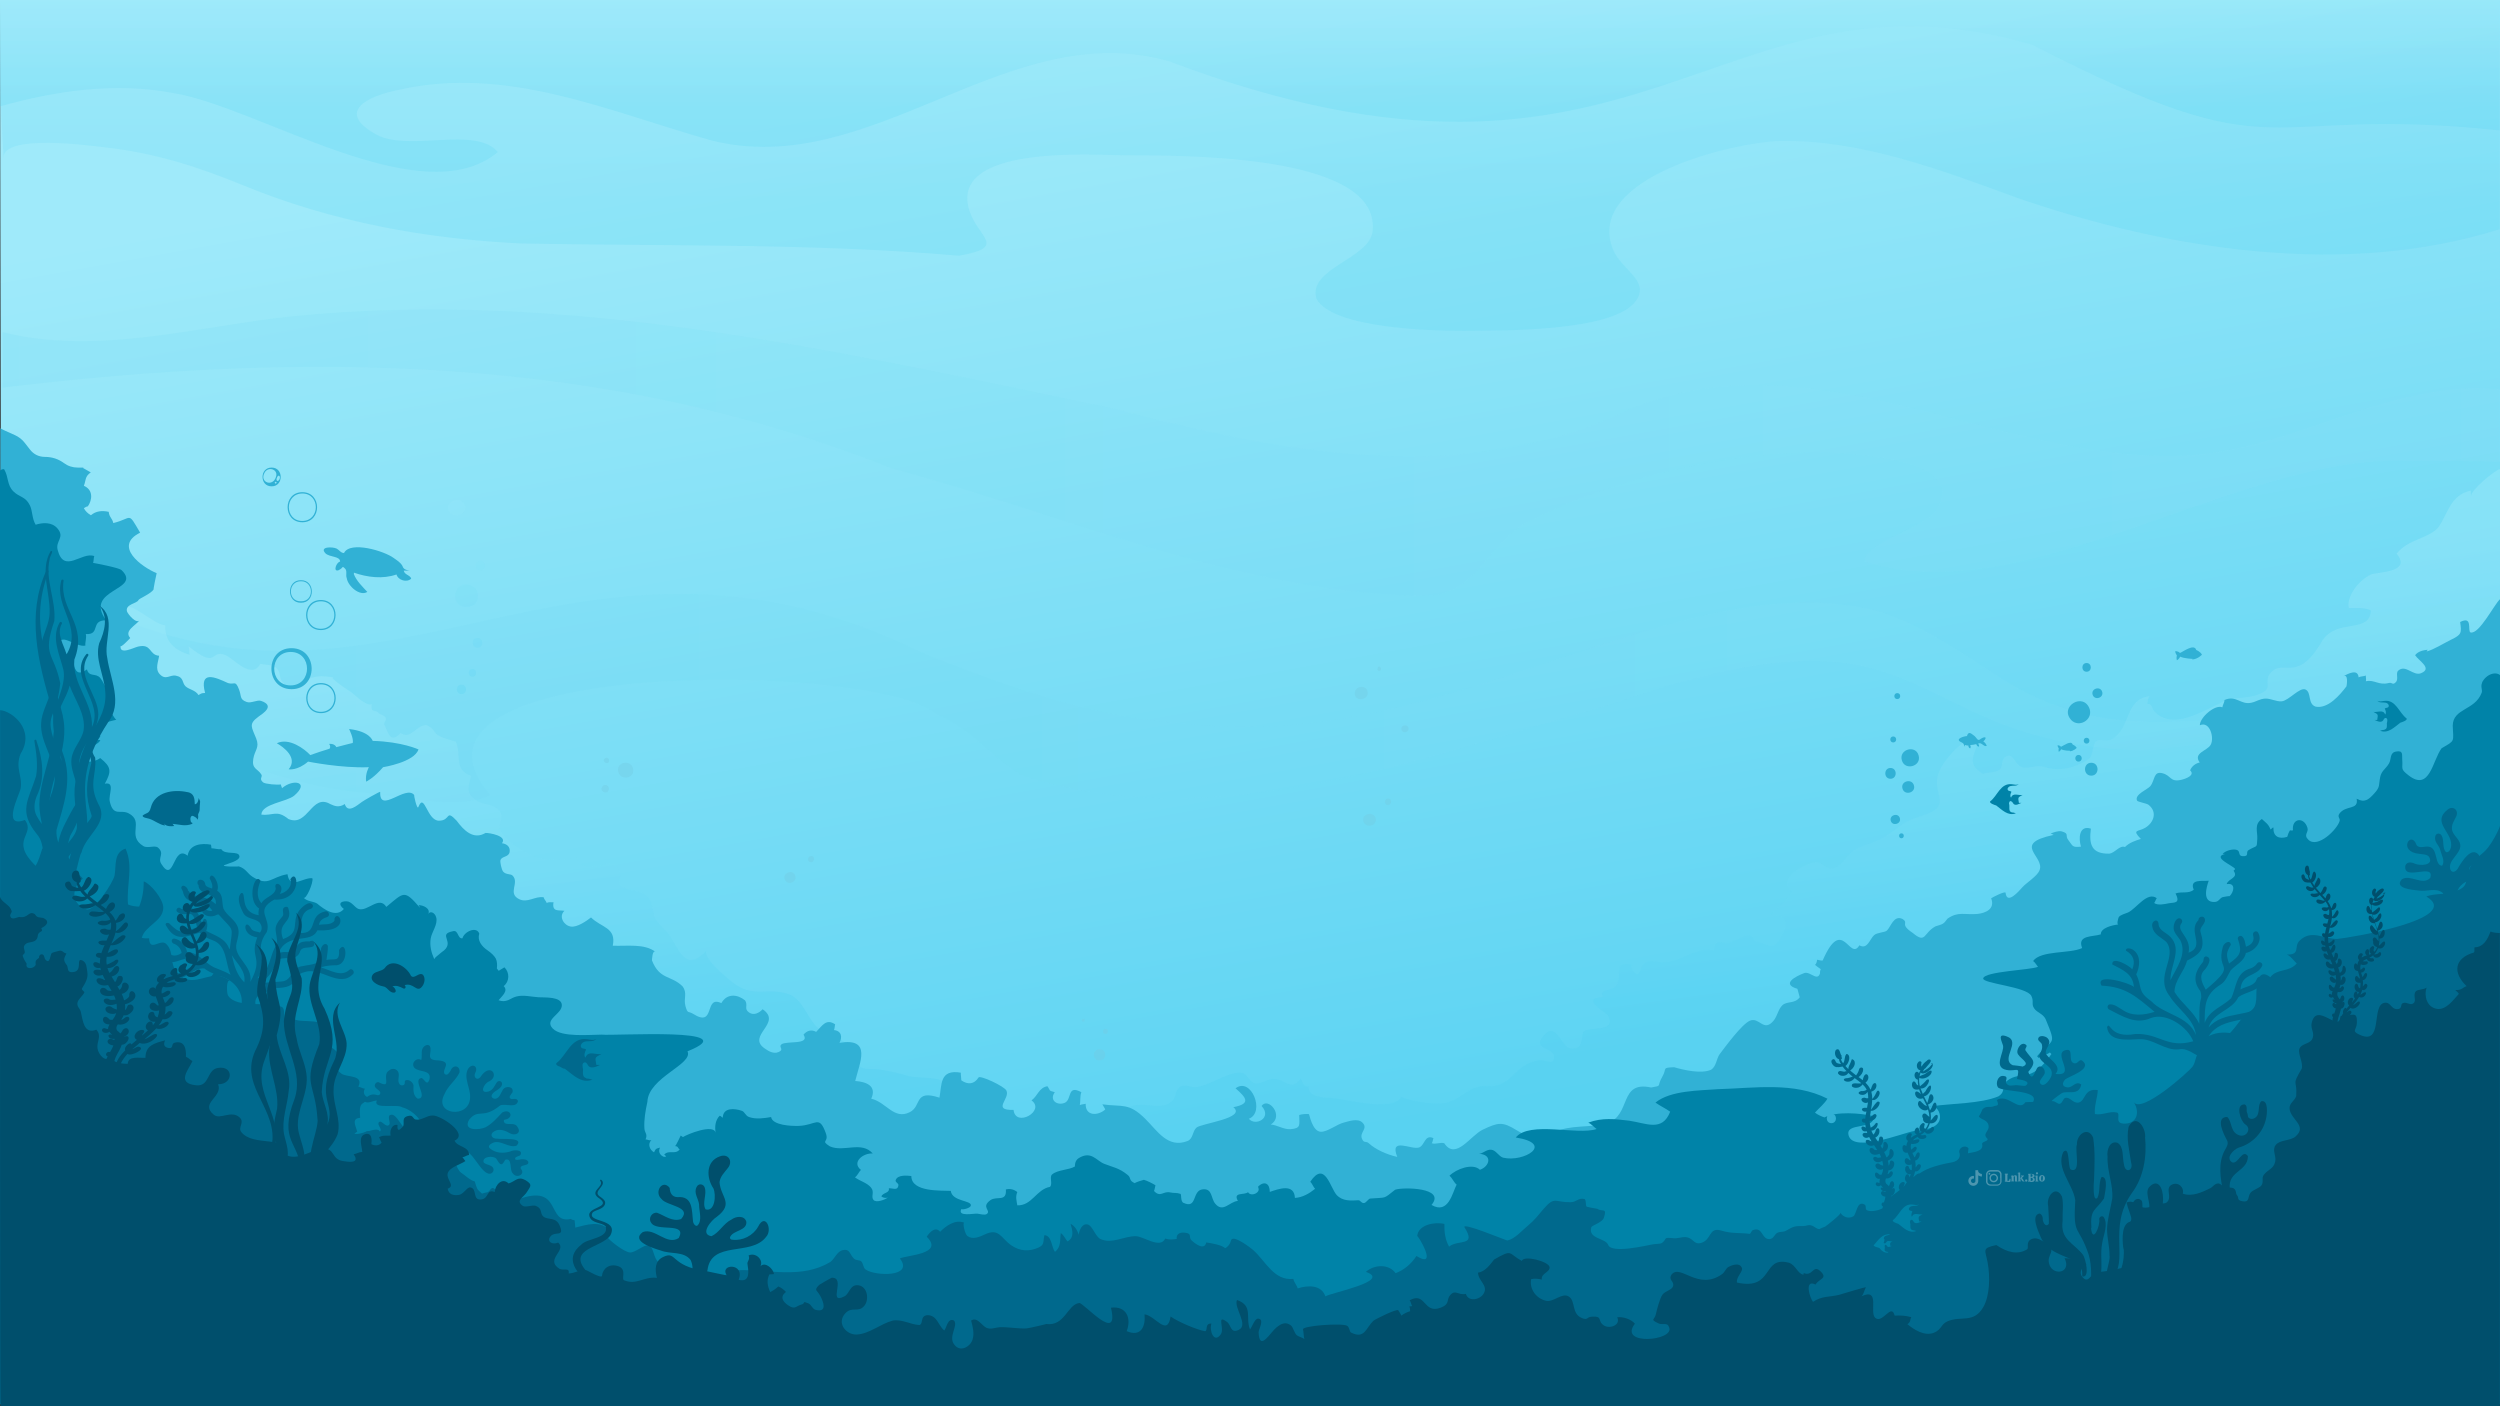 <?xml version="1.0" encoding="UTF-8"?>
<svg id="Layer_1" xmlns="http://www.w3.org/2000/svg" xmlns:xlink="http://www.w3.org/1999/xlink" version="1.1" viewBox="0 0 1920 1080">
  <rect x="0" y="0" width="1920" height="1080" fill="#333333" stroke="none"/>
  <!-- Generator: Adobe Illustrator 29.2.1, SVG Export Plug-In . SVG Version: 2.1.0 Build 116)  -->
  <defs>
    <style>
      .st0 {
        fill: url(#linear-gradient9);
      }

      .st1 {
        fill: url(#linear-gradient8);
      }

      .st2 {
        fill: url(#linear-gradient7);
      }

      .st3 {
        fill: #31b1d5;
      }

      .st4 {
        fill: url(#linear-gradient12);
      }

      .st5 {
        fill: url(#linear-gradient11);
      }

      .st6 {
        fill: url(#linear-gradient10);
      }

      .st7, .st8, .st9 {
        mix-blend-mode: multiply;
      }

      .st7, .st8, .st9, .st10 {
        opacity: .4;
      }

      .st11 {
        fill: url(#linear-gradient);
      }

      .st12, .st8, .st9, .st13, .st14, .st15, .st16, .st10 {
        isolation: isolate;
      }

      .st8 {
        fill: url(#linear-gradient5);
      }

      .st9 {
        fill: url(#linear-gradient4);
      }

      .st13 {
        fill: url(#linear-gradient6);
      }

      .st13, .st14 {
        opacity: .2;
      }

      .st13, .st14, .st15, .st16, .st10 {
        mix-blend-mode: screen;
      }

      .st14 {
        fill: url(#linear-gradient1);
      }

      .st15 {
        fill: url(#linear-gradient3);
      }

      .st15, .st16 {
        opacity: .1;
      }

      .st16 {
        fill: url(#linear-gradient2);
      }

      .st17 {
        fill: #004f6c;
      }

      .st18 {
        opacity: .3;
      }

      .st19 {
        fill: #fefefe;
      }

      .st20 {
        fill: #00698d;
      }

      .st10 {
        fill: #75cae2;
      }

      .st21 {
        fill: #0083a8;
      }
    </style>
    <linearGradient id="linear-gradient" x1="871.6" y1="41.7" x2="1043.7" y2="998.3" gradientUnits="userSpaceOnUse">
      <stop offset="0" stop-color="#9feafa"/>
      <stop offset="1" stop-color="#52d0f1"/>
    </linearGradient>
    <linearGradient id="linear-gradient1" x1="960" y1="-1.6" x2="960" y2="151.8" gradientUnits="userSpaceOnUse">
      <stop offset="0" stop-color="#9feafa"/>
      <stop offset="1" stop-color="#52d0f1"/>
    </linearGradient>
    <linearGradient id="linear-gradient2" x1="1640.7" y1="527.3" x2="3667.2" y2="527.3" gradientTransform="translate(3599) rotate(-180) scale(1 -1)" gradientUnits="userSpaceOnUse">
      <stop offset="0" stop-color="#9feafa"/>
      <stop offset="1" stop-color="#52d0f1"/>
    </linearGradient>
    <linearGradient id="linear-gradient3" x1="1601.8" y1="347.7" x2="3664.8" y2="347.7" gradientTransform="translate(3599) rotate(-180) scale(1 -1)" gradientUnits="userSpaceOnUse">
      <stop offset="0" stop-color="#9feafa"/>
      <stop offset="1" stop-color="#52d0f1"/>
    </linearGradient>
    <linearGradient id="linear-gradient4" x1="390.6" y1="514.7" x2="421.9" y2="796.8" gradientUnits="userSpaceOnUse">
      <stop offset="0" stop-color="#9feafa"/>
      <stop offset="1" stop-color="#52d0f1"/>
    </linearGradient>
    <linearGradient id="linear-gradient5" x1="1351.7" y1="498.1" x2="1387.6" y2="760.8" gradientUnits="userSpaceOnUse">
      <stop offset="0" stop-color="#9feafa"/>
      <stop offset="1" stop-color="#52d0f1"/>
    </linearGradient>
    <linearGradient id="linear-gradient6" x1="960" y1="-.8" x2="960" y2="78.8" gradientUnits="userSpaceOnUse">
      <stop offset="0" stop-color="#9feafa"/>
      <stop offset="1" stop-color="#52d0f1"/>
    </linearGradient>
    <linearGradient id="linear-gradient7" x1="325" y1="361.5" x2="397.8" y2="572.3" gradientUnits="userSpaceOnUse">
      <stop offset="0" stop-color="#9feafa"/>
      <stop offset="1" stop-color="#52d0f1"/>
    </linearGradient>
    <linearGradient id="linear-gradient8" x1="341.5" y1="355" x2="415" y2="567.5" gradientUnits="userSpaceOnUse">
      <stop offset="0" stop-color="#9feafa"/>
      <stop offset="1" stop-color="#52d0f1"/>
    </linearGradient>
    <linearGradient id="linear-gradient9" x1="339.2" y1="356.7" x2="411" y2="564.5" gradientUnits="userSpaceOnUse">
      <stop offset="0" stop-color="#9feafa"/>
      <stop offset="1" stop-color="#52d0f1"/>
    </linearGradient>
    <linearGradient id="linear-gradient10" x1="321.2" y1="362" x2="394.7" y2="574.5" gradientUnits="userSpaceOnUse">
      <stop offset="0" stop-color="#9feafa"/>
      <stop offset="1" stop-color="#52d0f1"/>
    </linearGradient>
    <linearGradient id="linear-gradient11" x1="299.1" y1="369.6" x2="372.6" y2="582.1" gradientUnits="userSpaceOnUse">
      <stop offset="0" stop-color="#9feafa"/>
      <stop offset="1" stop-color="#52d0f1"/>
    </linearGradient>
    <linearGradient id="linear-gradient12" x1="310.6" y1="365.7" x2="384.1" y2="578.2" gradientUnits="userSpaceOnUse">
      <stop offset="0" stop-color="#9feafa"/>
      <stop offset="1" stop-color="#52d0f1"/>
    </linearGradient>
  </defs>
  <g class="st12">
    <g id="Layer_11" data-name="Layer_1">
      <polygon class="st11" points="1920 0 0 0 2 1077.5 1920 1077.5 1920 0"/>
      <path class="st14" d="M1920,0H0c0,40.9,0,81.2,2.8,121.5-1.4-19.2,68.5-9.4,77.9-8.3,38.3,4.3,70.9,14.7,106.7,29.4,68.1,27.9,140.3,41,213,44.4,112.7,2.2,224.5-.3,336.1,9.4,37.3-6.5,15.3-13.6,8.3-33.7-17.9-51.7,94.4-43.7,118.5-43.4,33.6.3,197.3-3.3,190.9,58.1-2.3,21.6-50.1,28.4-43.2,52.1,12.6,22.8,88.3,24.6,113.1,24.6,25-.4,116.1,1.5,132.6-23.5,10.3-15.5-11.5-23.2-17.9-39-22.5-55.9,95.1-82.7,127.9-83.3,63.2-1.2,125,22.7,184,44.2,114,39,250.5,61.2,369.1,23.5V0h.2Z"/>
      <path class="st16" d="M1920,620.1c-186.2-132.8-256.6-10.8-394.5-106.7-26.7-17.3-53.2-34.9-84-44.3-154.3-38.1-329,110.2-529.3,86.7-71.1-4.2-137.1-27.8-202.6-54C414.9,357.3,274.6,620.1,2,423.7c1.4,83.3-16.1,72.9,65.1,112.7,72.1,25.7,135,66.8,213.4,72.5,26.4,2.8,72.5,13.6,96.1,1.8-92-107.3,297.3-102.4,342.4-62.3,27.5,11.5,42,33.2,65.9,47.1,147.9,48.4,308.9-14.2,452.3-54.6,258.3-90.4,214.1,31.5,414.2,35.7,101.9-16.4,180.3-1.4,268.6,54.2v-10.6h0Z"/>
      <path class="st15" d="M1920,298.9c-87.6-8-164.4,51.2-251.3,51.3-140.3,1.7-278.5-93.8-417.1-35.8-127,60.8-265.5,33.7-395.7-.5-208-43.2-419.8-93.1-633.6-70.7-73.1,7.7-146.9,29.9-220.3,11.9v42.6c231.3-27.9,463.5-26.1,682.8,62.1,136.5,36.5,268.4,96.4,411.4,97.9,38.6-1.8,46.9-41,77.1-56.7,76.9-40,197.6-65.6,282.4-47.5,20.2,4.3,46.5,14.1,31.6,37.9-8.8,14-55.3,25.1-55.4,39.8,122.4,40.4,288.1-83.1,417.7-77.1,23.3-.3,47-.1,70.3.6v-55.8h.1Z"/>
      <path class="st9" d="M309.3,737.6c-65-34.2-62.2-19.3-109.3-80.1-19.7-17.4-37.4-31-52.8-52.6-28.1-31.4-43-32.6-54.8-79.1-4.2-15.6,1.2-30.3-2.1-45.4-1.6-6.8-9.2-11.5,1.8-14.9,10.5-3.2,24.5,13.5,34.8,14.8-.3,12.6,7.1,19,18.7,22.6-.4-1.8-.1-4.8-.8-6.6,23.3,18.8,16,1.7,28.5,6.9,6.2,2.5,20,19.3,26.6,6.6,3.1.8,8.9.5,11.7,2.7,4.8,3.7,2.1,7.6,5.3,11.2,11.8,13.5,11.3-9,39.1-3.4-3.4.2,13,10.9,13,10.8,3.4,2.2,11.9,11.5,16.5,9.7-1.2,7.4,3.2,3.8,5.2,6.8.6.9,4.2,1.7,5.4,3.4,1.2,1.8-1.8,4.1-.9,5.7,2.7,5,4.3,15.2,12.5,6.2,7.8,5.7,12.4-6.8,20.1-6,10.9,5.8-.3,6.5,22.3,12.7,4.4,10.1-1.8,21.8,11.8,26.3-2.5,9.3-4.4,13.7,4.8,19.3,4.3,2.6,12.1,2.5,15.9,6.4,5.9,6-.3,10.4,1.5,15.6,2.5,7.4,15.9,15.8,22.8,19.1,11.7,5.8,23.4,4.1,36,2.5,1.9,6.8,9.2,8,15.4,5.8,0,.7.2,1.3.4,2,5.3-4.1,12.9-5.2,16.3,1.2,5,9.1-6.5,10.5,8.7,15.5,17.4,3.1,15.2,6.3,19.1,21.4,2.8,5.6,8.5,9,11.8,14.3,8,12.5,12.6,27.6,28.3,10.7-4.9,5.3,19,24.5,22.2,26.5,15.5,10,23.6,1.9,40,7.1,11.4,3.5,14.9,18.9,22.9,26,5.9,5.2,14,6.1,20.4,10.9,6.1,4.7,6.3,14.9,10.7,18.1,5.4,4.1,10.1,2,16.8,3.1,7.6,1.3,13.6,2.5,21.9,5,6.2,1.8,26.2.2,27.8,5.8,6.7,23.4-61.4,33.7-75.3,30.6-27.5-6.2-48.6-17.1-77.2-13.2-39.1-.8-71.4-18.9-100.7-42.2-11.2-6.8-26.4-5.4-38.4-10.1-42.4-17.4-85.6-35.6-124.7-59.9h.1Z"/>
      <path class="st8" d="M1920,360.9v-.7c-3.8.7-22.9,16.7-22.2,20.8-.3-1.4,0-2.8-.4-4.2-15.7,3.4-17.4,18-25,28.6-8.8,8.8-22.4,8.4-31.8,19.8,12.3,14.8-15.3,14-19.8,16.1-8.3,3.7-19.1,16.3-16.9,25.7,6,0,11.8-.7,16.9,1.8-.6,18.3-26,5.6-37.4,23.4-20.2,35.3-30.9,10.8-41.1,26.7-2.7,7.4,3.1,9.9-7.2,14.2-10.4,4.3-20.8,1.3-30.4,7.1-14.9,7-36.7,20.5-50.2,6.1-2.3-2.2-1-5.6-5.5-5.8.8-1.7,0-3.9,2-5.9-20.2,2.6-14,26-30.1,33.5-3,1.3-8.5-.7-10.6.8-3.8,2.9-2.2,10.2-5.7,13.7-10.3,7.2-23.2,10.3-35.2,6.2-5.8-1.2-7.9.6-13.4.8-9.4.4-8.3-12.4-15.6-8.5-3.9,2.1-1.8,7.6-4.7,10-2.7,2.3-9.4,1.9-12.8,3.2-13-8-6.5-13.6-3.6-25.5-9.2-5.3-24.1,12.6-28.5,20.6-11.4,20.7,13.4,28.5-16.5,37.7-14.6,4.5-16,9.2-27.1,15.7-10,5.9-17.6,5.6-25.9,12.2-4.3,3.4-6.7,10.3-13,11.7s-9.2-4.9-13.5-4.6c-9,.7-30.7,12.4-18.8,23-4,7.1-11.4,12.1-16.3,17.6,13.7,0,13.4,6.6,9,15.3-6.8,13.7-10,7-19.7,4.9-2.7-.6-1.7-4.3-6.2-4.7-3.3-.3-10.7,4.5-14,5.7-6.4,2.2-10.8-5.5-12.7,6-10.6-4-23.9,7.8-36.4,8.9-8.8.8-11.6-3-17.3,1.4-2.9,2.2-3.3,14.9-9.7,2.6,0-1.2.8-1,1-2-16.3-3-7,8.5-12.4,16.1-3.1,4.4-14.1,2.5-10.2,8.7-18.6,1,3,12.6,3.8,14.1,6.8,13.9-13.7,8-18.8,12.7-1.9,1.7,1,15.6-11,12.4-6.3-1.7-10.5-22.3-20.8-7.9-6.5,9.1,9,7.8,9.2,14.6.3,7.5-6.9,2-11.4,2.7-21.1,3-19.8,22.4-42,19.9-12.6,0-19.2,11.6-31.5,13.2-7.8,1-29.5-1.5-35.7-7.1.8.7,1.9,1.5,3.2,2.2-6.7,12.4-43.6.9-54.4.8-4.8,0-18.2-1.2-16.5-8.8-4.3.6-4.9-3-6.1-6.1-8.2,10-10.4,1.3-20.2.3-4.9-.5-11.3,4.8-15.8,3.2-6-2.3-4-10.2-15.4-7.5-9.9,2.3-19.6,9.1-28.7,10.6-3.8.7-9.4-2.9-13.1,0-3.5,2.8-2.5,7.6-5.6,10.7-9.9,8.7-23.4-1.4-34,5.3-8.1,7.6-11.7,6.7-23,6.4-11.1,1.6-29.7,9.2-26.5,23.2,2.9,12.7,17.1,10.7,26.9,13.4,13.7,3.7,22.8,15.3,34.8,19,17.9,5.4,40-12.1,59.7-10.4,16.8,1.4,28.9,3.3,46.1,1.3,33-7.4,66-4.3,98.3,5,31.5,7.4,29-13.3,67.6,2.8,12.5,2.9,25.2-.2,37.7,1.5,40.7,15.4,86.7-4.6,125.1-19.3,63.8-25.1,37.2-79.4,85.5-102.2,87.4-60.1,137.3-55.4,238.3-55.4,39.8-1.3,79.7-9.3,114.8-28.5,14.4-5.5,28.3-8.1,36.6-23.1,7.1-23.6,26.2-21.7,36-39.2,4-8.7,1.9-18.2,6.7-27.5,9.4-18.3,27.8-35.3,44.4-47.3,3.5-2.6,42.1-15.2,44.7-8.3v-201.7.3h0Z"/>
      <path class="st3" d="M64.4,359.1h-4.8c-3.8,0-7.5-1.2-10.6-3.5-4.1-3.1-9.2-4.7-14.3-4.7s-9-2.1-11.8-5.8l-3.9-5c-2-2.6-4.6-4.6-7.5-5.9-4.7-2.1-11.2-4.9-11.2-5.4C.2,579,0,1015.8,0,1077.7l1920-.2V460.2c-4.4,3.9-16.1,27.4-22.7,25.5-2.4-1.4,2-13-7.9-8,1.1,8.5,1.3,9.6-7.2,13.7-5.1,2.5-13.4,7.7-18.5,8.9,0-.7.7-.6.7-1.3-3.3.3-7.5,1.3-9.6,4.2,3.1,4.6,13.5,10.1,4.6,13.8-6,2.5-11.8-7-17.5-2-2.3,2,.5,6.3-1.9,8.9-2.5,2.6-2.7,0-5.3.6-7.9,2.1-11.2-2.8-17.7-1.3.4-1.2-.2-3.4,0-4.4-1.4.7-4,.5-5.6,1.4-.5-6.7-7.8-3-11.8-.8,4.2-2.3,2.7,7,2.5,7.7-5,6.6-14.2,17.5-23.7,15.6-6.4-2.2-2.9-11.1-7.9-13.2-4.4-1.8-12.8,8.6-18.1,9.1-4.2.4-8.3-2.2-12.6-2.1-4.4.2-6.7,2.3-10.8,3.2-8.3,1.8-11.6-6.1-20.6-2.1,0,1.9-1.5,4-1.6,5.6-5.9-2.4-17.5,8.1-17.3,13.8,7.6-3.5,11.3,9.6,8.3,15-2.7,4.8-13.8,6.2-8.4,13.6-3.4.7-6.1,2.9-7.4,6,4.1,3.8-3.3,6.5-6.8,7.3-8.6,2-7.6-3.2-14.2-5-7.3-2-5.8,5.1-9.5,9.8-2,2.6-12.6,6.5-10.2,11.2.5,1,7.3,2,8.8,3.2,6.9,5.5,4.1,13.6-2.5,17.6-5.2,3.2-10.8,1.1-3.4,8.6-4.3,1.3-9,2.9-12.2,6.2-4.2-1.6-7.7,4.7-12.2,5.1-13.4.2-15.6-6.9-14-19.2-9.1-3-9.6,7.6-7.6,13.8-7.1.9-6.3-.8-9.7-5-2.9-3.6,1.1-4.9-5.1-6.7-2.4-.7-6.3.8-8.5,1.6.6.2,1.6.8,2.3,1.1-33,7-6.2,16.5-10.9,27.3-1.8,4.5-9.9,9.3-13.2,13-2.5,2.8-11.8,13.7-12.8,4.2-.2-1.7-10.4,3.6-11.1,4.2,3.3,8.2-4.4,11.4-10.6,12-9.8.9-14.5-2.2-22.9,3.6-3.2,4.5-3.8,4.2-9.2,5.9-9.6,5.2-7.2,13.7-17.5,5.1-10.8-7.2-2.4-7.3-8-10.8-6.7-3.1-8.9,6.3-11.9,9-1.7,1.5-7.5,1.4-9.8,3.5-3.4,3.1-5.1,11.3-11.3,7.8-7.6,12.8-12.9-23.6-28.2,11.7-1.7.2-3.1-.6-4.3-.6,0,1-.6,3.4-1.6,3.9,1.4,1.1,2.7,2.2,4.4,3.3-1,12-7.7,1.2-12.6,3-6.7,2.5-18,8.4-5.3,12.1,0,.2,1.4,5.2,1.8,6.5-3.8,5.2-9.8,2.8-13.3,6.1-3.3,3.1-3.8,8.3-6.8,11.9-7.7,9.2-10.8-3.1-18.2,0-6.2,2.7-18.8,19.9-23.2,25.7-2.5,3.4-2.5,9.3-6.5,11.9-7.4,3.5-21.5.2-28.5-1.9-9.8.5-5.1.6-9.1,7.4-4.6,7.9.5,6.5-8.5,8.2-25.2-5.5-14.9,21.5-34,27.5-14.3,3.8-27.1.7-41.2,7-10.5,4.7-18.8,4.2-27.8-1.5-11.4-7.1-14.5-6.2-26.4-.6-9.4,4.5-20.7,23.8-29.5,10.4-2.9-1-6.6,1.1-9.6,0,.9-1.3.8-2.9,1.3-3.9-6.9-3.2-6.5,5.6-11.2,7.2-5.8,1.9-22.9-8.4-16.6,7.2-8.4-1.9-16.6-5.7-21.9-10.5-2.2-2-3.6.3-5.2-3.4-2.2-5.1,5.1-7.8.3-12.5-3.6-3.5-10.3-1-14.2,0-5.4,1.3-12.7,7.3-17.7,7.1-6.7-.3-8.7-13.5-9.2-13.6-2.2-.2-5.2,0-7.4.7,0,7.5,1.7,10.2-6.6,10.9-5.2.4-10.3-3.2-15.3-3.6,10.7-6.5-2-21.6-7-14.2,8.4,9.1-4.7,15.9-9.8,9.8,12.8-4.8,1.9-32.5-10.2-23.4,7.9,7,12.5,11.8-1.7,14.5,10.4,8.5-24.6,12.4-28.3,15.7-3.3,2.9-2.4,8.5-6.9,10.3-15.2,5.9-23.2-8-32.5-17.1-12.8-12.7-17.6-8.9-32.9-11.1,0,.2,2.4,3.8,2.2,4-5.5,4.9-15.3,5.3-15-4.4-1.3.3-3.1.4-4.5,1,.6-2.6,0-7.1,1.2-9.9-11.3-6.1-7,5.8-12.9,8.2-5.7,2.3-12-2.1-7.5-8.2-5.3-1.5-2.9-.7-5.7-4.6-6.6,1.2-7.3,7.3-12.2,10.9,11,8-12.3,21.2-13.8,7.3-17.1.4-2.3-8.6-5.5-14.9-1.7-3.3-20.1-11.9-21.4-10-3.3,5.3-8.2,5.7-13.2,2.2,0-1.8-.5-4.1-.4-5.9-16.4-2.8-14.5,9.2-16.4,19.2-20-6.5-13.3,6.5-22.9,11.2-12.1,6-18-7.8-29.5-10.4,4.5-9.8-3.7-13-12.3-13.6,3.4-14.1,13.1-33.5-12.1-29.3,2.3-4.2,1.7-9.2-4.2-9.8.6-1.4.5-3.1.9-4.4-7-4.8-10.1,1.3-14.6,5.8-3.5-2-7-1.1-9.7,2.1,5.3,8.2-13.3,4.5-17,7.5-2.1,1.7,1.3,3.5-.7,5-4.2,3.2-8.9.4-12-1.8-14.6-9.9,13.9-19.5-1.7-30.2-2.5,2.7-6.7,5.1-10.4,2.5-4.3-3-.5-5.4-3.1-9.3-5.9-4.8-13.9-5.5-18.2,2.1-13.6-6.4-4.1,19.3-21.6,8.3-3.9-2.5-4.2.4-6-6.1-1.6-5.9,1.8-9.9-2.3-15.2-8.9-8.6-17.5-4.8-23.4-19.8,0-.5.3-8.5,2.8-6.5-8.6-6.7-22.3-4.3-32.9-4.8,2.9-14.1-8.8-13.8-16.7-21.7-3.4,2.7-10.8,7.8-15.5,7-5.4-.8-9.6-7.8-4.9-12.1-4.6-.7-9.7,1.1-8.4-6.6-1.5.3-3.3-.5-5.2.6-.4-1.4-2.1-2.8-2.4-4.4-6.7-1-12.3,4.6-18.7,1.5-9.4-4.5.5-12.6-5.2-18.2-1.4-1.4-4.9-.5-7.1-2.9-1.3-1.4-2.7-7.8-2.1-9.1,1.3-3,6.3-2,7-6.1.6-3.9-2.1-6.2-5.9-6.7,4.4-5.6-9.7-8-12.6-7.9-9.4,5.6-16.8-2.1-22.2-9.4-8.7-9.2-4.3,0-13.6,0s-11.1-22.3-15.8-10.5c-1,2.6-3.8-9.9-3.1-9.1-6.4-8.5-27,14.9-26.2-2.5,0-.7-13.1,6.9-14.1,7.7-3.5,2.5-10.9,9.2-13.1,1.6-4.6,3-7.9,1.5-11.2,0-14.4-8.4-17.1,17.9-32.1,11.5-9.1-7.4-11.7-2.3-20.8-3.4.4-8.4,19.5-9.7,25.3-14.6,12.2-10.5-.8-13.1-9.4-5.7-.2-1-.8-1.9-1-2.9-2.2.6-11.8-.2-13.5-1.5-3.5-2.9-.1-4.2-1.4-6.1-2.9-4.7-7.4-4.1-6.2-11.9,1.1-6.9,5-8.6,2.3-15.6-3.5-9-6.2-11.1,1.7-16.9,3.6-2.6,12.9-8.3,2.1-12.1-3.1-1.1-7.8,2.1-11.2.8-5.5-2-3.8-4.2-5.8-9.5-3-7.7-3.3-3.4-8.5-5-10.1-4.7-22.2-10-17.6,7.6-2.9.2-2.1,0-5.1,1.6-2.2-3.8-7.2-4.2-9.9-6.7-2.9-2.8-1.1-7-7.5-8.2-4.5-.9-7.7,3.9-12.4-1.2-3.7-4-1-9.5-.4-14.1-8-.5-5.4-9.6-16.3-7-3.1.7-14.7,6.9-13.2-.9-.5,2.7,6.7-5.1,7.3-5.7-5.1-5.7,4.6-9.7,7.3-13.9-2.4,3.7-9.2-4.5-9.8-6.6-1.4-5.5,7.7-6,8.8-8.6.6-1.4,9.7-4.8,11.7-8.3-.4.7,1.8-10.7,2.3-12.4-11.6-4.8-33.5-20.8-12.7-31.1-9.8-16.8-5.6-11-20.6-7.4-.7-3.6-3.2-4.6-3.5-8.6-5.2-1.2-9.9-.6-13.7,2.6-2.4-1.4-4.1-3-5.4-5.4-.3.2,3.8-2.5,2.8-1,4.1-5.7,4.2-13.3-2.8-16.2,1.7-4.1.6-7.1,5.3-10.3l-6-3.4.6-.3h0Z"/>
      <g>
        <path class="st21" d="M1481.2,850.1c.8,0,1.6-.3,2.4-.4-.7,0-1.5,0-2.4.4Z"/>
        <path class="st21" d="M1906.3,524.3c-1.5,3.1.5,5.5-.4,7.8-5.2,13.7-22.1,11.7-22.2,25.3.5,12.6,2,11.2-8.5,17.2-7.1,9.4-9,33.6-25.4,20.9-6.8-5.3-4.2-4.8-4.9-12.3-.3-3.4,1.1-7.1-4.8-6-5,.9-3.4,6-5.4,9.2-2.5,4.2-5.7,5.5-6.7,10.3-1.3,6.3.2,7.5-4.6,12.7-4.1,4.5-7.3,7.5-13.5,4,1.7,9.2-8.4,4.5-13.4,11.7-1.5,2.7,1,3.2.3,5.5-1.9,6.5-16.7,21.1-23.9,14.4-4.2-4,.4-5.6-.8-9.3-2.7-8.7-12.2-7.3-11.1,2-.8.2-1.5.2-2.3,0-1,1.6-1.6,3.2-2.1,5-6.5,2-10.9-.3-10.6-7.1-.6-.5-2,1.8-2.3,1.3-1.6-4.1-3.7-5.2-6.6-7.9-6.1,4.2-3.2,9.5-3.5,15.3-.4,7.6,0,4.5-6.7,8.6-2.6,1.6,1.1,5.1-4.9,4.6-3.3-.3-1.2-3.9-4.2-4.8-3.2-1-9,.8-10.8,3.1h2c-10.8,2.5,6.3,9.1,7.5,11.5,0,.8-.9.9-1.1,1.5,4.1,5.5-4.2,5.9-5.3,10.2,7.3-1.2,5.5,6.2,2.2,9.3.3-.3-4.8.5-5.3.7-2.3.8-2.9,3.5-5.9,3.7-10.3.7-6.4-11.8-4.8-16.3-4.6.5-15.1-1.6-11.5,6.9-4,3.4-9.4,1.1-14,2.9,4.2,8.1-1.3,6.7-5.6,7.6-2.3.5-8.2,1.8-10.8-.3.8-.9,1.3-2.9,2-3.7-7.4-5.4-15.6,8-22.1,11-1.8.8-6,1.8-7.1,3.6-.3.6-1.9,5.8-.2,5.6-5,.5-13.7,2.7-13.6,7.6-5.9,2-18.4.3-14.3,10.5-9.3,4.5-31.7,1.6-37.7,10,1.7,1,2.8,3.4,3.8,4.4-5.4,2.5-41.1,3.5-42.1,8.9-.7,4,33.5,6.3,37,13.5,2.2,4.6-.3,6,2.2,9.6,2.2,3.3,6.6,3.9,8.7,8.1,9,21.7,5.3,14.3-6.5,28.6.4.4.8.8,1.2,1.3,2.2-1.6,6.6-2.6,8.6-4.2.4.4.7.8,1.2,1.2-16.7,24-22.6,11.7-34.4,20.8-4.4,4.7-.3,7.8-6.3,11.7-13.7,5.7-36,5.4-51.2,7.6,4.9.2,7.3,6.6,6,10.6-2.3,7.3-14.1,7.6-19.9,8.5-7.9,1.3-45.8,16.8-49.9,3.5-3.2-10.8,20.2-3.7,19.1-15-10.4-2.4-28.7-3.8-37.7,1-2-.6-5.7-2.3-7.3-3.7,3.3-3.7,7-6.5,9.6-10.7-25.9-13.1-56-8.1-84.1-7.3-14.3,1.1-36.5.9-48,10.3,3.3,2.4,7.7,4.4,11.3,7-6.1,15.7-18.3,8.8-31.5,6.9-10.8-1.3-20.8-2.5-31.4,1.5,2.6,1.1,4.6,3.7,6.4,4.9-14.8,5-51.4-6.4-62.1,6.5,30.4,4.8,6,19.3-9.7,15.5-3.4-1-5.5-5.8-9.1-6.1-3.8-.4-6.8,3.3-9.5,3.1,10.7.6,8.3,9.7.8,12.3-5.5-5.4-18.3-.6-23.4,4.6,2.1,1.6,3.4,5.2,5.5,6.8-3.1,5.7-6.2,23.3-19.3,15.6,11.4-13.4-21.8-13.8-27.9-11.7-9.6,7.6-6.3,5.7-19.2,6.8-1.2,0-2.9,3-4.5,3.4-2.1.5-3.1-2.2-4.5-2.1-5.7.3-12.1.9-16.7-4-5-5.4-9.1-27-20.3-10.2,1.3,1.1,2.6,4.5,3.7,5.4-4.4,3.6-9.7,6.7-15.5,7-.5-11.4-12.6-6.9-19.3-4.6,0-6.5-4-8.6-8.7-4.4-.9.9,1.5,2.5-1,4.8-2,1.8-5.7,2.2-7-.2-2.8,2.5-11.8-.4-7.8,6.7-6.6.6-11.4,9.5-17.5,2-3.3-4.1-2-11.6-9.4-10.9-8.6.8-4,15.4-14.9,10.4-2.4-1.1-1.4-6.6-2.3-6.9-3.1-1.1-4.8-.4-7.8-1.1-5.5-1.3-7.5,4.2-12.5-1.1.6-1.5.7-3.1,1.1-4.4-2.2-1.4-6.6-3.6-8.9-4.2,0,0-7.9,2.2-6.7,2.7-5.2-2.1-2.8-4.1-5.7-6.4-6.9-5.6-11.1-5.8-18.1-8.6-6-2.4-10-10.3-19.6-4.3-3.2,2-2.9,6.3-2.8,6.3-4.3,2.8-13.4,2.5-17.6,6.2-2.3,2,.7,7.1-1.6,9.5-10.6,2-13.8,14.6-25.1,14.2-.5-3.2-1.6-6.5,0-10.2-2.7-2.1-5.5-2.8-8.8-2,.8,9.9-7,4.8-11.8,8.2-7.7,5.5.9,7.9-2.9,10.7-1.4,1-5.3,0-7.1-.3-2.9-.3-15.5,2.6-12.4-3.5,1.4.7,7.1-.9,7.3-2.7.8-4.2-14.3-2.9-15.4-11.3-7-.4-30.3,1.2-30.3-11.4-3.3-.4-10.5-1.1-12,3.1-.6,1.7,2.2,2.3,2.1,3.9-.5,4.5-3.9,2.3-7.4,2.4.9,3.8-4.6,3.2-5.7,6.3,1.5,1.1,3.5,1.4,5,.8-2,1.6-9.1,4.4-11.1,1.8-2.1-2.6,1.1-6-1.9-9.5-3.1-3.7-8.5-4.9-12.3-7.8,1.9-1.2,3.3-4.6,4.6-5.7-7.5-5.9,1.9-13.2,9.1-12.6-8.8-9.9-22.2-.7-33-5.5-7.7-5-.3-2.6-3.1-10.2-5.2-14.2-7.2-6-20.8-5.5-5.4.2-20.2-.4-21.2-6.8-5.3.9-11.5,1.9-16.9,0-2.9-1-3.2-4-5.6-4.8-5.5-1.9-14.4-2.7-14.6,5.3-1-.4-1.1-1.2-2.4-1.5-3.3,3.3-3.9,8.4-3.1,13.1-1.4-7.2-22.1,1.2-25.1,3.3-.5-.4-1.1-.8-1.7-1.2-.5.8-3.7,8.2-4.4,8.1,2.7.2,1.9,1.4,3.6,2.6-3.5,4.3-8.1,0-11.9,3.9,1.7,1.2,1.2,1.6,1.6,1.6-.8,0-1.8.2-1.7.2-3.2-1.2-4.7-4-3.1-7.1-2.7.6-3.3.6-4.6,3.6-3.4-1.9-5.1-6.5-2-9.4-2.1.6-2.8-.6-4.5-.5,1.8-4.3-.7-4.8-.9-8.5-.4-6.7.8-13.4,2.3-20.4.8-18.9,35.5-28.8,30.8-38.8,46.7-18.6-56.7-11.7-65.9-12.8-8.8,0-30.8,2.3-37.5-4.6-7.1-7.2,7.1-11,6.9-18.1-.2-6.7-13.1-5.7-17.9-6-5.3-.3-11.7-2-16.9-.6-4.3,1.1-5.7,3.4-10.1,3.6-1.2,0-2.5-.3-3.7-.7,2.5-3.1,7.8-7.2,3.9-10.9h.1c4.5-3.6,4.6-10.4.5-14.4l-4.4,2.7-1.4-1.8c.3-2.6.3-5.2-.8-7.6l-1-1.5c-.9-1.2-2.1-2.3-3.3-3.3l-2-1.5c-4.5-3-8.1-7.6-6.4-12.9-2.2-6-11.8-1.3-12.9,3.6-3.9.7-3-6.8-7.4-5.4-12.6,2.5,3.1,8.4-8.6,16.1l-4.1,3.4c-.2.2-.4.4-.6.6h-.1c-.3.4-.6.9-.9,1.3-2.3-5.1-3.6-10.4-2.7-15.9.8-5,5.7-10.8,4.2-16.2-1.1-3.9-4.8-5.1-6.1-2.5,2.1-4.3-4.2-7-7.3-6.8,0,.9.9.9.9,1.9-12.2-14.1-12.1-11.9-25.8-.6-5.5-8.9-14.5,3.9-21.3,1.6-2.8-.9-5.2-5.7-9.1-5.9-5.2-.2-6.8,2.4-2.2,5.9-5.9,6.9-14.9.6-20.6-4.2-3.3-1.9-7.4-1.4-10.4-4.5,1.9,2,7.9-11.9,6.8-14.9-7-.9-17.3,9.2-19.1-3.1-12.8,2.1-14.4,9.8-26.8,2-4.2-2.7-5-6.3-10.8-8.1,1.3.4-13.9.5-10.9-.9,1.8-.9,12.1-3.2,11.6-6.8-.6-4.6-11.2-.6-14-5.5-2.2.5-5.5-.7-7.5-.6,0-.9-.2-1.9-.4-2.8-7.3-1.3-16.5-.3-17.9,8.5-11.5-9.3-10.1,22.4-20.2,6.3-3.1-4.9,2.9-7.7-2.5-12.5-2.4-2.1-8,.8-11.3-1.2-13.1-8,1-18.6-11.2-25.1-6.3-3.4-11.8,3-14.6-9.2-1.2-5,4.5-15.3-3.8-13.6,5.3-9.6,5-12.9-3.5-19.7-4.2,3.3-15.2,5.1-13.2-3.5,1.2-5.1,10.8-5.5,13.3-10.2-.7,0-1.3-.3-2-.4.5-.6,1.9-2.1,2-2.9-19.2-5.3,7.5-11.3,12.2-12.4-2-1.7-3.3-5.4-5.4-7.1,8.2-4.9,2.1-8.3,0-12.5-.9-2-4.9-10.1-6.9-12.5-3.4-4.1-8.6-.4-10.2-6.6-9.6,6.7-8.7-2.3-12.4-7.4,0,.2-9.1-12.9-8.9-9.6-.9-13.5,12.8.6,20.1-1.3-.4-2.3,1.1-6.2.3-8.8,11.7.6,3.1-10.7,15.6-10.6-17.8-24.3,28.2-22.7,11.9-38.5-2-2-21.9-5.6-21.9-5.6.5-1.2.4-4,.9-5.2-9.6-3.7-23.2,14-28.1-4.7-1.9-7.1,5.9-9.6-.3-16.7-4.3-4.9-11.3-4.4-16.6-2.7-2.9-4.7-2.3-10.4-4.4-14.8-3.5-7.1-7.9-6.1-12.6-10.7-5.2-5.1-3.6-10.9-7.2-17.1-1.7-.4-3.2,1-3.2,1l-1.1,717.1s1850.9-.2,1922-.2v-559c-3.6-4.3-11.5-1.6-14.7,4.9h0Z"/>
      </g>
      <path class="st20" d="M1920,634.7v-.4c-1.8,5.2-5.8,12.2-9.1,16.5-4.7,6.1-10.4,7.9-13.6,14.7-5.6,11.8.3,14.9-12.4,19.3-7.1,2.5-14.7,1.1-21.5,3.7,29.3,17.5-60.7,32-68.4,32.6-10.7,0-19.8-7.5-28.9,1.3-4.7,4.5,1,10.9-9.7,10.7,3.3,1.5,5.2,4.9,7.5,6.8-5.9,7-15.1,3.7-20.3,10.6-9.9-8-10.7,7.1-10.7,12.8,0,15.7-4.4,9.6-13.6,22-7.3,9.9-12.9,14.7-24.1,21.7-1.5,1-4.2-1.1-5.8.3-3.2,2.6-3,8.3-5.4,11.7-2.9,4.1-39.5,36.7-45.3,27.4,5.2,8.2,2.2,17.2-8.1,16.5-6.9-.5-1.5-7.6-4.9-8.5-5.5-1.3-10.9,2.3-16.8,1.2-.7-6.3,2-12.5,2.2-18.4-11-1.7-9.2,8.8-15,9.6-4.1.6-6.4-4.6-10-3.6-1.7.4-2,4-4.2,4.5-1.7.4-3.6-2.4-6-2-1.3.2,4.5-4,4.6-4.1,2.9-1.8,2.8-2.8,7-2.8s9.6.9,10.9-5.9c-4.4-3.2-6.5,2.7-10.7,2.2-4.1-.5-4.1-3.3-1.8-5.9,2.1-2.4,21.5-7.8,13.5-14.4-2.8-2.3-3.4,3.1-7,1.6-4.4-1.8.7-11.7-6-9.9-10.4,2.5,9.1,20.4-7.8,18.3,6.1-6.7-7.3-12.4-7.5-16.3-.2-3.9,5.2-7.1,1.4-11.2-1.5-1.6-6.6-2.8-7.2.5-.3,1.8,2.6,2.7,2.9,4.5,1.3,6.5-5.3,7.5.5,13,3.4,3.3,8,5,6.9,10.5-.5,2.5-5.6,10-8.5,6.5-2.2-2.6,3.4-5.8,3.3-8.8,0-3.1-3-5.8-5.4-3.8-2,1.7-3.8,12.7-7.3,3.5,7.6-8.7,2.5-9.3-2.2-16.6-.6-1.9,2.8-3.4-.6-4.8-3.1-1.2-5.9,3.8-5.6,6.4.5,4.4,11.4,8.2,3.9,11,.7-.3-7.8-1.2-7.4-1.1-9.9-4.7,7.1-18.2-4.8-22.2-7.3-2.7-3.6,3.9-2.7,7,1.3,5-7.9,16.7,2.6,18.8,7.9,1.6,10.8-4,8.1,7,1,.3,12.2,1.3,6.5,5.2-.5.3-6.3-.6-7.4-.5-3.1.2-5.3,1.2-7.2-1.3-1.5-1.9,2.5-5.5-2.5-5.8-4.2-.3-5.9,5.8-4.1,8.6,2.5,3.9,32.5,1.8,27.1,11.4-1.9,0-3.9,0-5.9.2-5.1,7.9-13.7-7.2-22.1-1.6.4-.2,1.2,2.7,1,3.3-.4,1.2-2,.9-2.9,1.3-3.2,1.5-6-.8-9.1,2.6.3-.3-2.4,5.8-2.7,4.9.8,3,6.2,2.4,7.4,6.9,1.4,5-5.4,6.5-.6,10.8.2,2-3.7,1.7-4.3,3.7,1.7,6-6.6,6.4-10.8,7.3,0-1.3.3-2.6.4-3.8-2.4-2.9-7.4-.8-7.1,2.9,1.5,4-1,6.9-5.2,7.8-29.5,5.3-26.3,11.8-47.3,26.4-4.9,2.5-4.9,3.1-6,8.9-3.3,1.6-8.8,3.1-12.4,1.6-1.8-1.2,0-3.5-2-4.5-5.8-3.1-5.9,7.5-8.4,9.1-3.5,2.2-8.1.6-9.9-2.7.6,1.1-10.3,9.7-11.9,10.7.3-.2-4.9,1.9-4.2,1.9-2.6-.2-3.8-2.1-6.1-2.8-2.9-.9-3.6.4-6.2.4-6.6,0-7.2,0-13.3,3.5-2.3,1.3-3.8.7-5.8,1.3-3.5.8-3.4,5.6-7.7,5.2-5.5-.4-4.6-9.6-12-6.9-1.2.4-1.6,2.6-2.5,2.9-7.6-1-14.1,0-22.1-2.6-9.8-2.7-6.8,7.4-15.7,9.7-4.3,1.1-5.6-2.7-8.9-4-3.4-1.4-6.5,0-10,.3-2,.2-5.8-.8-7.7,0-3.3,5.4-4,3.7-10.3,4.7-4.7.8-31.4,7.3-34,.4-2.1-5.4-15.6-4.5-13-13.5.5-1.6,8.4-3.7,9.6-7.2,2.9-8.5-1.3-4.3-5-7.1.3.2-7.5-1.3-8-1.5-1.3-.5-.2-5.6-2-6-4.6-1-6.1,2.5-10.5,2.5-12.1.2-12-4.9-20.6,5-4.4,5.1-6.8,8.6-12.3,13.1-4.3,3.5-10,10.3-15.8,11.3-.7,0-35.6-14.6-32.7-10,9.5,15-5.1,9-11.9,14.7-3-5.1-3.8-11.5-3.6-17.4-7-1.8-20.2.4-20.9,9.4,0-1.8,16.9,25.9-.6,15.2-3.7,5.9-9.5,10.8-16,13.2-5.1-7.3-16.5-6.7-22.8-1,20.3,7-26.9,16-31.1,18.8-3.2-9.1-13.6-8.6-21.3-6.1-.4-2.1-2.9-4.8-3.3-7.3-15,1.5-21-13.4-31-22.3-1.5-1.3-15.7-12.4-16.9-7.2-.6,2.6-2.2,4.8-4.5,5.9-2.4-2.4-10.2-3.8-14.5-4.4-1.4,6.3-8.1,1.3-11.2-1.5-2.9-2.6,1-5.3-5.2-6-3.9-.5-6.8,1.1-6.3,4.8-3,.5-6.2.7-8.8-.3-3.8,8.2-16.6-1.7-22.5-1.8-9-.2-18.3,6.2-27.2,2.2-3.9-1.8-6.2-10.3-9.8-11.2-4.4-1.1-6.5,4.5-7,7.9-.9-3.4-3-6.8-6.2-8.4,1.4,4.8,3.1,10.6-2.4,13.5-1.7-2.1-2.8-4.8-5.1-6.4-.9,5.4.5,10.4-4.5,14.4-2.8-3.7-2.3-12.4-8.1-12.8-1.2,5,.3,7.3-4.5,9.5-7.2,3.3-14.4,2.9-21.1-1.8-7.9-5.6-9.2-13.5-20.3-8.2-4,1.9-9.1,4.1-13.2,1.2-2-1.4-4.1-10.9-2.3-10.2-7-2.9-14.1,2.3-18.7,6.9-3.5-4.3-7.8,0-10.3,3.8,13.8,13.5-15.6,14.1-20.6,16.7,11.1,14.4-18.8,13.7-26.3,8.5-2-1.4-1.6-4.5-3.4-6.3-1.1-1.2-4.1-.4-5.8-2.3-3.4-3.7-2.9-7.5-8.4-6.3-4.3.9-6.2,6.7-9.5,9.1-22.2,13.3-47.4,5.6-70.7,6.3-11.9.7-25.2,18.9-36.2,15.1-9.2-3.2-.6-11.1-5.7-16.1-5.1-4.9-13.7-1.1-19.3-5.1-4-2.9-3.5-11.3-7.5-12.8-3.4-1.3-10.2,5.5-14.5,5.3-4.1-.2-16.2-9.2-18.2-12.9.9-1.3,1.9-2.3,2.7-3.7-6.8-8.6-17.9-4.6-26.5-2.5,0-1.8-.4-3.8-.5-5.6-.4,0-2.6-.5-2.8-1.1-19.3,4.4-6.2-27.6-40.6-15-2.4.8-5.1,3.6-7.4,4s-3.6-.6-4.9-.6c-2.4,0-3-1.3-5-1.8,0-2.3,1.6-7.3,0-9-3.8-3.7-3.8,1.6-6.5,2-5.4.8-2.4,2.3-6.7-1.6-1.4-1.3-2.2-5-2.8-6.8-3.2-.5-7.7-4.9-10.9-7-3.2,3.2-8.4,1.4-12.1-.4-2.3-1.1-3.2-6.9-8.9-4.3-2.2,1-3,3.2-2.6,6-5.2,1.8-11.8,1.7-16.9,2.8-17.9,5-20.1-20.7-17.7-32.9-1.4.3-2.4-.4-4.4.5,3.8-10.3-14.6.8-18.9-1.4.5-.3,1.5-1.1,2.1-1.5-.9-4.1-4.8-10.2,2.3-10.6-1.4-14.8,3.3-8.6,6-15.7-3.1-1.3-3.9-3.9-2.4-6.7-1.6,0-3.6-1.5-5-1.5,4.4-9.4-8.8-7-12.9-10-8.1-5.9,0-9.1-3.2-16-1.6-3.5-7.9-5-10.5-9.5-2.6-4.4,2.5-9-1.2-12.8-2.6-2.7-16.5-1.7-19.7-2.9-2.9-1.1-5.3.8-8.3-.9-2.1-1.2,0-7.8-3-9.2-9.6-4.7-34.6,1.8-41.3-8.8-1.1-1.8-1.4-13.5,1.7-11-14.6-11.7-26.3,7-39.5-5.1-7.9-7.3-2.9-16.9-9.7-23.5-4.4-4.3-12.7,6.7-13.1-4.3-2.1,0-3.2.3-5.6-.4,2.4-9.2,16.1-12.6,16.5-22.7.3-6.8-9.9-19-15-20.6,0,6.6-1,13.2-3.5,19.3-2.2.2-6.4-.5-8.6-1.6-1.3-15.4,4.4-29-1.9-42.9-9.3,3.2-7,12.8-8.4,20.6-.8,4.9-15.6,28-21.5,26.1-11.8-3.8-12.1-16.5-2.9-23.6-2.5-3.7-6.8-5.2-11.3-5.8.3-7.6-3.4-7.1-7.5-10,.3.2-8.2-2-7.4-1.9-.3,0-4.2-5-4.8-5.7-1.6,4.5-2.8,9.8-5.3,13.5-20.6-20.2.5-23.7-8.2-35.2-18.1,7-4.2-19.3-3.3-23.9,1.8-9.8-4.4-15.6,0-26.9,11.7-18.6-6.9-33-15.7-33.5v532.4s1848.8-.2,1920-.2v-442.8h-.1Z"/>
      <path class="st17" d="M1719.3,881.4c-4.2,1.5-10.3,8-5,11.3,4.6,1.7,7.8-10.7,12.1-4.8,0,12.8-17.9,11.2-13.3,28.1,0,5.2-4.8,4.9-5.6,0-2.2-10.9-4.3-22.8,1.2-32.7,1.3-2.3,2.9-4.6,1.8-7.3-2.5-4.5-9.6-18.1,0-18.2,4.2,3.7,1.8,12.7,10.5,14.4,5.1.4,8.1-5.9,3.2-8.8-3.8-2.9-7.6-15.6-.2-15.2,2.5,1.4.8,4.4,1.8,6.5.6,1,.4,2.2.8,3.3,2.3,2.9,6.8.6,7.5-2.5,1.1-3.2.2-6.9,2.4-9.7,5.8-1.6,4.7,9.8,3.8,13.4-2.3,10.7-10.5,19.2-21.1,22.2h0Z"/>
      <path class="st20" d="M319.1,870.7c12.7-4.9-2.2-18.6-10-20.2-4.1-3.1-23.1,2-19.7-5.3-2.8,0-6.9,2.7-9.2.8,0-3.7,4.9-6.2,8.2-5.3,1,.3,2.3.8,3.1,0,2.2-2.6-2.6-4.1-3.5-6-.8-1.7.9-3.9,2.7-3.6,11.3,5.8,1.8-5.5,8.3-9.1,2.3-2,6-1.2,7,1.7s-1.2,6.6,1,9.1c1.1,1.2,3.4,1,3.8-.5.2-.9-.2-1.9.5-2.5,2.6-1.3,5.9,1.3,6.3,3.9-.2,3.7-.3,7.8,3.2,10.1,8.9-.2-4.9-15.1,3.1-15.9,2.3,1.2,4,6.5,5.9,1.2,1.9-8-8.1-5.2-11.6-9.1-2.8-3.4,1.6-8.3,5.3-5.9.8-2.6,0-5.4.7-8s4.1-4.8,5.9-2.8c2.5,5.1-4.4,11,6.7,11.1,11.2,1.1,2.1,6.8,4.7,10.4,2.1,1.8,3.7-1.2,4.6-2.6,1.7-4.8,7.5-4,6.8,1.4-2.7,6.1-8.9,10.2-11.5,16.6-8.8,16.1,19,19.2,19.6,3,.7-7.4-5.5-15.5-1.4-22.5,3.3-4.6,8.1-1.5,5.3,3.4-1.4,3.1,1.3,6.1,3.9,3.3,7.7-12,15-1.1,7.1,3-4.3,1.4-8.3,10.1-.5,7.8,3.2-1.1,4.4-4.3,6.1-6.9,1.6-2.1,4.7-.8,4,1.8-1,4.1-7.7,4.8-8,8.8.2,1.4,1.9,2.2,3.3,1.9,3-.8,3.7-4.2,5.2-6.5,1.8-3.8,8.9-3.2,7.6,1.6-1,1.6-4,4.2-.7,5.2,1.8,0,4.4-.8,4.9,1.6-1.4,5.8-9.6,1.5-13.7,3.3-13.6,11.1-16.5,1.8-23.9,11.1-4.8,8.6,7.9,7.9,12.8,5.6,5-2.7,8.9-7.2,12.7-11.3,6.6-3.5,9.5,4.5,1.6,5.6-.9.8-.1,2.1.6,2.7,3.2,1.5,7.7-1,9.7,3.1,3.1,4.6-2.2,6.7-5.9,4.6-3.6-2.1-8-3.9-12-1.6-4.1,2.2-2,6,2.2,5.7,3.2.7,21.4-1.4,14.8,5.4-6.1,2.1-12.4-5-18.4-2.1-2,.9-4.2,2.8-1.6,4.5,4.2,3.4,10,3.6,15,2.1,2.5-1.5,10.6-1.7,7.9,2.8-1.1.9-5.3,1.3-3.6,3.5,1.9.4,4-.6,6-.4,1.9,0,4.3,1.3,3.7,3-.7,2.3-6.8,1-5.7,4.3,3.9,4.2-3.2,7.9-6.1,3.6-3-2.6,0-12.3-5.9-10.5-2.9,5.9-4.2,3.4-6.9-.9-2.3-2.4-10.9-1.7-9.7,2.8,1.3,1.7,3.8,1.7,5.6,2.8,3.8,1.8,2,6.9-2.1,5.9-8.4-2.7-14.6-26.7-24-12.9-3,6.5,2.5,11.6,6.2,16.2,3.6,6.2-35.2-3.6-38.9-5.4,9.7-1.3,11.1-11.1,1.1-13.5-3.5-.4-7.2-.4-10.7.4-4.2,2.8-12.5,2.5-13.5-3.6,2.4-3.9,8.2-5.4,12.2-3.1,1.9-5.3-5.9-4.9-9.2-5.1-5.3-2.7-12.1-4.2-16.5,1.1-2,.5-3.6-2.3-2.7-4.2,2.7-4.9,9-1.1,13-2.4,2-1.6-2.6-5-.9-6.9,1.9-2.1,4.7,3.6,7.3,2.4,2.6-1.2-1-5.8,1-7.8,6.1-3.5,10.1,15.8,19.6,14l.2.2h0Z"/>
      <path class="st13" d="M1920,0H0v81.7c43-12.1,88.6-18.7,132.7-10.3,65.4,10.3,191.1,94.2,249.6,45.4-16.5-20.3-68.6,0-93.1-13.4-31.5-17.2-8.1-29.5,17.9-34.6,83-18.6,160.8,17,238.7,38.9,124.1,31.7,227.9-96.4,352.4-60.5,365.1,138.1,420.2-83.3,662.5-12.8,198,101.7,167.1,45.4,359.1,65.8V0h.2Z"/>
      <path class="st17" d="M459.1,988c5.3,2.7,11.2,8.6,8.6,14.9-2.6,6-16.9,9-10.9,17.3,0-5.4,8.2-4.9,11.6-7.6,6.6-3.6,9.7-12.5,5.4-19-5.3-8.6-16.5-10.7-23.5-17.4-15.1-17.4,12-17.8,18.5-27.5,6.8-13.4-19.1-9.4-13.5-17.7,2.7-1.9,6.4-2.1,8.6-4.8,2.6-3.5-1-5.7-3.5-7.5-5.5-4,6.3-8.2,1.4-12.6-.6-.4-1.3.3-.8.8,3.5,4.8-9.8,7.9-.3,13.8,8.9,6.8-10.4,6.3-8,13.5,1.7,5.4,8.7,4.4,12.4,7.5,3,9.7-14.2,8.9-18.9,14.4-15.3,12.1.4,26.6,13,32.1v-.2h-.1Z"/>
      <g>
        <path class="st3" d="M1451.9,589.8c-5.3,0-5.3,8.3,0,8.3s5.3-8.3,0-8.3Z"/>
        <path class="st3" d="M1469.9,603.2c-1.5-5.7-10.5-3.3-8.8,2.4,1.5,5.7,10.5,3.3,8.8-2.4Z"/>
        <path class="st3" d="M1473.5,580.2c-2.2-8.4-15.3-4.8-12.9,3.6,2.2,8.4,15.3,4.8,12.9-3.6Z"/>
        <path class="st3" d="M1454,565.6c-3,0-3,4.6,0,4.6s3-4.6,0-4.6Z"/>
        <path class="st3" d="M1457.1,532.3c-3,0-3,4.6,0,4.6s3-4.6,0-4.6Z"/>
        <path class="st3" d="M1459.1,628.4c-1.2-4.5-8.2-2.6-7,1.9s8.2,2.6,7-1.9Z"/>
        <path class="st3" d="M1460.3,640c-2.4,0-2.4,3.8,0,3.8s2.4-3.8,0-3.8Z"/>
      </g>
      <path class="st3" d="M1674.2,501.5c2-.7,11-7.6,12.5-2.3,0,0,3.1,1.1,4.4,3.6,0,0-3.1,3.4-7.5,3.7l.3-.5s-6.6-.2-9.5-1.7c0,0-1,2.1-2.6,2.8-.6-2.7.2-3.4,0-3.7-.4-.8-1.3-2-1.2-3.3,0,0,2.3-.2,3.7,1.5h-.1Z"/>
      <g>
        <path class="st3" d="M1424.9,800.9c-3.5-13.1-23.9-7.5-20.1,5.6,3.5,13.1,23.9,7.5,20.1-5.6Z"/>
        <path class="st3" d="M1406,789.8c-.7-9-15.2-8.4-15.8.4-1.7,11.9,17.9,11.5,15.8-.4Z"/>
        <path class="st3" d="M1413.2,770.1c-4.7-3.5-9.8,4.2-4.7,7.1,4.4,2.8,9.6-4.2,4.7-7.1Z"/>
        <path class="st3" d="M1404.6,746.5c-.7-6-8.7-2.9-6.4,2.3,1.5,3.9,7.4,1.7,6.4-2.3Z"/>
        <path class="st3" d="M1414.8,839.8c-5.9,0-5.9,9.1,0,9.1s5.9-9.1,0-9.1Z"/>
        <path class="st3" d="M1406.5,855.3c-4.7,0-4.7,7.3,0,7.3s4.7-7.3,0-7.3Z"/>
      </g>
      <g>
        <path class="st3" d="M1606.1,585.8c-6.4,0-6.4,9.9,0,9.9s6.4-9.9,0-9.9Z"/>
        <path class="st3" d="M1596.3,579.8c-3.3,0-3.3,5.1,0,5.1s3.3-5.1,0-5.1Z"/>
        <path class="st3" d="M1602.5,566.6c-2.9,0-2.9,4.5,0,4.5s2.9-4.5,0-4.5Z"/>
        <path class="st3" d="M1604.9,544.7c-4.5-13.5-23.7-2.2-14.2,8.3,5.9,6.1,16.6,0,14.2-8.3Z"/>
        <path class="st3" d="M1614.5,531.4c-1.3-4.8-8.7-2.7-7.4,2,1.3,4.8,8.7,2.7,7.4-2Z"/>
        <path class="st3" d="M1602.5,509.2c-4.3,0-4.3,6.7,0,6.7s4.3-6.7,0-6.7Z"/>
      </g>
      <g>
        <path class="st3" d="M208.6,359.1c-9.3-.1-9.3,14.5,0,14.4,9.3.1,9.3-14.5,0-14.4ZM211.9,366.4c-2.4,7.8-12.9,4.1-8.7-3.4,2.8-5.2,10.9-2.5,8.7,3.4ZM212.3,371c-.9,1.1-2-.5-.7-1,.5-.1,1.1.5.7,1ZM213.2,369.4c-1.7-.2-.5-3.5.6-4.1,2.1,0,1.1,3.9-.6,4.1Z"/>
        <path class="st3" d="M232.2,378c-15.1,0-15.1,23.1,0,23.1s15.1-23.1,0-23.1ZM232.2,400.1c-13.8,0-13.8-21,0-21.1,13.8,0,13.8,21,0,21.1Z"/>
        <path class="st3" d="M223.9,497.8c-20.6,0-20.6,31.4,0,31.5,20.6,0,20.6-31.4,0-31.5ZM223.2,526.4c-16.8,0-16.8-25.6,0-25.7,16.8,0,16.8,25.6,0,25.7Z"/>
        <path class="st3" d="M246.4,460.8c-15.1,0-15.1,23.1,0,23.1s15.1-23.1,0-23.1ZM246.4,482.9c-13.8,0-13.8-21,0-21.1,13.8,0,13.8,21,0,21.1Z"/>
        <path class="st3" d="M231.1,445.6c-11.2-.2-11.2,17.5,0,17.3,11.2.2,11.2-17.5,0-17.3ZM231.1,461.8c-10.4.3-10.1-15.5,0-15.4,10.1-.2,10.4,15.7,0,15.4Z"/>
        <path class="st3" d="M246.5,524.6c-15.1,0-15.1,23.1,0,23.1s15.1-23.1,0-23.1ZM246.5,546.7c-13.8,0-13.8-21,0-21.1,13.8,0,13.8,21,0,21.1Z"/>
      </g>
      <g>
        <path class="st21" d="M1448.7,961.3c.6,0,1.3,0,1.6.6-2.7.7-5.4-1.3-6.9-3.4-1.3-.6-2.7-.6-4-1.5-.5-.3-.5-.9,0-1.1,3.4-3.8,6.3-8.6,12.2-7.9-1.5,1-4,.5-4.7,2.4-.4.7,0,1.8.8,1.8-.3.2-.5.5-.8.7.7.4-.7,1.3,0,1.8.8.6,1.4,0,1.8-.7,1.2-1.9,3.2-.2,4.8-.7-2.1,1.1-2.1,1.2-1.7,3.5h1.2c-1.1.4-2.4,1.4-3.5.5-.5-1.1-2-2.2-2.1-.2.6,1.4-1,3.7,1.2,4.1h0Z"/>
        <path class="st21" d="M1468.7,944.8c1,0,2.1.3,3,.6-5.6,2.2-9.8-2.5-13.8-5.5-1-.3-4.8-1.5-4.2-2.8,5.2-3.8,7.2-13,15.3-12,1.6.2,3.5.8,4.8-.2-1.4,1.7-3.9.9-5.8,1.5-1.3.3-2.6,1.8-1.7,3,.6.6,1.8.3,2.4,1-.6,1.3-1.2,3-.3,4.1,1.2-3.8,5.5-1.3,8.1-1.9-3.4,1.8-3.3,1.7-2.6,5.5h1.8c-2.1,1-5.2,2.5-6.4-.5-.3-.4-.7-.8-1.3-.8-1.7.3-1.1,2.4-.8,3.6,0,1.6-.5,3.8,1.6,4.3h0Z"/>
      </g>
      <path class="st21" d="M1544.9,623.9c1.1,0,2.3.3,3.3.7-6.1,2.4-10.8-2.8-15.1-6-1.1-.3-5.4-1.7-4.7-3.1,5.7-4.2,7.9-14.3,16.8-13.2,1.8.2,3.8.9,5.2-.2-1.5,1.9-4.3,1-6.4,1.6-1.4.3-2.9,2-1.8,3.3.7.7,2,.4,2.6,1.1-.7,1.4-1.4,3.3-.3,4.5,1.4-4.2,6-1.4,8.9-2.1-3.8,2-3.6,1.8-2.9,6.1h2c-1.8.6-4.2,2.4-6,.9-1-1.9-3.3-3.8-3.6-.3.9,2.2-.9,5.8,2.1,6.7h0Z"/>
      <path class="st21" d="M1831.3,560.5c-1.2,0-2.3.3-3.4.7,6.3,2.5,11.1-2.9,15.6-6.2,1.1-.3,5.5-1.7,4.8-3.2-5.9-4.3-8.2-14.7-17.2-13.5-1.8.2-3.9.9-5.4-.2,1.6,2,4.4,1.1,6.6,1.6,1.5.3,3,2,1.9,3.4-.7.7-2,.4-2.7,1.1.7,1.5,1.4,3.3.3,4.6-1.4-4.3-6.2-1.4-9.1-2.1,3.9,2.1,3.7,1.8,3,6.2h-2.1c2.4,1.1,5.9,2.8,7.2-.6.3-.5.8-.9,1.4-.9,1.9.3,1.2,2.8.9,4.1,0,1.8.5,4.3-1.8,4.8v.2h0Z"/>
      <g>
        <path class="st3" d="M1582.9,573.5c1.5-.5,7.8-5.4,8.9-1.7,0,0,2.2.8,3.1,2.6,0,0-2.2,2.4-5.3,2.6l.2-.4s-4.7,0-6.8-1.2c0,0-.7,1.5-1.9,2-.4-1.9.2-2.5,0-2.7-.3-.6-.9-1.4-.9-2.3,0,0,1.6-.2,2.6,1.1h.1Z"/>
        <path class="st3" d="M1509.3,573.6c-2-2.1,0-2.2-3.7-3.9-4.1-2.3,2.8-4.3,5-4.4,1.3-4.5,3.7-1.5,6.1.2,1.2,1,2.2,3.9,4,2.3,3.2-2.4,6.3-2.2,2.5,1.7,1.3.7,2.2,2,2.6,3.4-2.4.9-4.3-3.6-6.7-1.6.7.3,1.1,1.4.7,2.1-1,0-1.8-.9-2-1.9-1.5.4-3.1.6-4.7.7.5.8.5,1.8,0,2.6-.9-.3-1.5-1.3-1.3-2.2-1,0-1.9-.2-2.8-.5,0,.5.2,1,.2,1.5h.1Z"/>
      </g>
      <g>
        <path class="st20" d="M48.3,549.9c-9.7-39.8-27-68.2-11.1-110.7.4-1.1-1.2-2-1.7-.8-15.4,33.8-6.1,70.2,3.8,104,8,25.9-8.4,49.7-9.1,75.2.3,23.6,16.1,45.6,10.3,69.5-.2,2.1-3.8,8.5,0,6.4,11.6-21.7-2.9-45.9-3-68.6-.9-25.5,16.6-49.1,10.7-75h.1Z"/>
        <path class="st20" d="M80.7,530c1.7,12.5-4.3,23.3-10.8,33.3-6.5,12.1-11,25.3-12.2,39-1.8,11.2,2,22.7,1.3,33.8,0,0-.2,1-.2.9-1.3,5-5,8.1-7.7,12.2-5.3,8.9-8.1,19.8-6.8,30.1.2,1.2,2.1,1.1,2.1,0-.7-12.9,6.5-23.7,15.6-32.2,15.4-20.1-13-40.4,20.9-92.2,11.7-14.8,1.8-33.3-.5-49.5-3.1-13.3,7.6-30.9-6-40.2,7,8.7,4,19.7-.2,28.8-3.4,11.8,3.4,23.9,4.6,36.1h0Z"/>
        <path class="st20" d="M75.5,548.7c0-15.3-17.7-30-7.8-45.1.7-.9-.5-2.1-1.4-1.2-14.6,17.7,14,37,4.3,55.9,1-18.5-15.4-33.3-13.5-51.7,10.6-27.3-11.5-37.5-8.3-60.5.3-1.1-1.3-1.4-1.7-.4-5.8,20.5,16.8,35.6,4,56.9-2.1-7.7-8-15.5-3.6-23.6.5-1.1-1-1.9-1.7-.9-6.7,11.7,0,24.5,2.9,36.3,1.8,9.5-3,18.6-5.4,27.5-6.2,14.4.7,28.9,4.3,42.9-16.7-41-5.2-25.8-1.3-59.9-4.9-24.3-14.1-20.3-4.6-47.9,1.5-15.9-7.2-31.5-3.6-47.4,0-2.1,3.9-7.6.7-6.2-8.3,14.6-.2,31.5-.7,47,0,8.9-5.4,16.6-6.4,25.2-1.3,12.2,8.8,22.9,7.2,35-1.6,8.5-6.9,15.9-7.3,24.7-.8,13.7,8.7,25.2,10.4,38.4,1.4,14-8.4,25.7-10,39.1-1.4-2-2.7-4.1-3.9-6.3-2.5-4.7-1.8-10.3.1-15.1,6.8-13.7,4.5-28.9-.3-42.8-.3-1-1.7-.5-1.5.5,1.4,8.9,2.9,18.1,1.3,27-5.8,18.5-13.9,26.7.6,44.5,8.1,9.1,2,24.1,10.9,32.6,3.9,2.4,10.5,13.5,13,3.9.2.4.7.6,1.1.5,3.2,7.6,7.1-20.8,9.3-22.9,3.2-13.5,21.4-22.5,13.1-36.9.3.6-.3-.6-.3-.6-7.7-15.6-1-22-2.3-35.3-7.3-11,2.1-21.8,2.4-33.2ZM50.4,631.7c-2.5,4.9-4.7,9.9-5.6,15.4-1.1-3.1-1.7-6.5-1.4-9.7,5.7-19.6,12.4-38.1,5-58.6-2.3-7.2-5.6-14.3-5.5-21.9,0-11.1,8-20,10.6-30.4,4,11.2,12.5,22,10.7,34.4-1.5,7.8-8.4,13.8-9.3,21.9-1.4,11.9,9.3,23.2,3.3,34.8-3,4.5-5.3,9.3-7.8,14.1ZM70.2,585.9c-4.2,15.3-4.8,25.5.2,40.6,0,1-.6,1.8-1.1,2.6-7.5,9-13.6,19.5-16,31-2.6-5.8-1.3-12.6.7-18.4,23.3-39.4-5.1-45.3,13.1-71.6-1.3,5.6,2.9,10.3,3,15.7h0Z"/>
      </g>
      <path class="st17" d="M898.9,1011c6.4,4.5,20.7,10.4,26.7,11.4,2.2-.9-.5-6.1,4.8-5.9-1.9,5.4,2,15.7,7.2,8.2,3.1-4.4-3.8-15.9,4.8-9.4,3.3,2.5,2.5,9.1,9,6,7.8-3.7-4-17-1.4-22.9,12.7,4.4,6.3,13.6,10,22.6,1.4-1.5,3.6-8.4,6.2-8.3,5.3.3.3,8.3.4,10.5.6,15.4,9.1,0,13.6-3.6,3.8-3.1,7.2-4.8,11.3-1.6,1.6,1.2,2.4,5.7,4.5,7.5.9.8,5.5,2.3,5.8,3-.7-1.9-.5-5.6-1.1-7.5-.9-2.8,29.9-5.1,33.9-2.8,1.9,1.1,1.7,4.5,3,5.2,10.5,5.3,11.4-3.5,17.1-9,1-1,18.2-9.6,19.2-8.1.3.4,2.5,4,2.3,4.1,2-1.5,4.4-2.7,6.8-3.4,0-1-.2-2.9-.6-3.7.8-.3,1.4.3,2.1-.4-.7-.9-1-3.3-1.9-4.3,12.6-6.9,10.5,10.8,23.8,5.7,7.5-2.8,4.2-6.2,7.4-9.7,4-4.6,6.1.4,12-.9,1.8,6.3,10.8,4.7,13.7-.3,3.6-6.2-4.1-9.4-4.4-16,5.7-.8,9.5-6.5,12.4-10.1,14.7-8.4,10.5-4.7,21.3,1.1,1.2-4.7,20.9.4,21.3,4.8.3,4-6.7,4.6-6,9.5-2.5-.6-5.7-1-8.2-.3-1.5,7.8,4.2,15,11.5,16.6,5.7,1.3,12.3-6.5,17.4-3.3,5.5,3.4,1.9,13.1,10,16.5,4.9,2.1,3.4-.8,7.8-1,8.9-.5,3.7,3.2,9.3,6.8,4.4,2.8,13.1-.4,10.1-6.3,4.3-.7,10.9,1.5,13.6,4.9-13.2,17.2,30.8,13.1,26.3,2.8-1.4-4.3-4.8-1.4-8.3-3.1-6.8-3.3-2.8-2.4-1.9-7,.8-3.6,3-12,5-14.9s7.3-3.7,8.2-6.5c1.2-4.1-4-4.7-1.1-9.1,6.8-8.4,20.3,12.9,38.8-.3,1.8-1.2,2.8-4.1,4.4-5.2,1.7-1.1,8.9-4.5,10.8.5,1,2.8-4.6,6.9-3.8,11.2,28.8,6.4,18.8-20.9,40-15.2,5.2,1.8,6.4,8.3,11.1,9.2,0-.4,0-.9.2-1.3,7.2,3.1,7-7.8,13.6-.6,4.4,4.9-1.7,4.9-4.6,9.4-8.8-4.3-4.4,10.4-1.9,13.3,7-4.7,12.6-3.5,20.1-5.4,1.6-.4,21.1-6.5,20.5-5.7-1,1.5-1.6,5.2-3.3,6.8,14.6-6.7,5.7,12.4,10.5,16.6,5.6,4.9,12.4-11.8,14.9-1.7,4.4-.3,8.6,0,12.8,1.2-1.4,2.2,0,3.3-3,5.4,5.1,4.2,13.1,9.3,20.2,6.6,6-2.3,5.6-6.7,10.5-8.8,10.5-4.6,20.2,1.9,27.6-11,5-8.7,5.3-23.4,3.3-34.2-1.7-9.6-4.9-11,6.7-13.4,8.4,5.7,16.5,7.7,23.6,3.3,1.7-1-1.6-6.1,4-8.1,3.8-1.3,7.4,1.4,9.9,3,10.4,6.8,0,8.5,3.4,17.3,3.3,8.3,17,5.8,11.5-5.4,6.2,0,11.8.8,16.8,4.7-2.7,1.6-6.1,5.5-3.5,9.2,4.8,6.6,6.8-1.9,10.3-2.7,5.4-1.2,12.6-1.4,18.1-3.2,5.3-1.7,4.6,2.9,6.8-4.6,1.5-5.1-3-7.8-3.5-12.1-.7-6-1.5-19.2,6.8-19.6-.7-4.9-3.2-9.6-4.2-14.5,8.7-3.5,8.1,9.3,23.2,1.3,2.2-.7,6.2,0,7.8-1.5,4.4-4-1.7-10.5,3.6-13.4,5-2.7,9.9,2.1,8.6,6.8,6.9,2.6,14.9-1.1,21-4.1,2.3-1.1,3.5-4,6.6-3.7,1.7.2,4.1,3.1,4.4,3.1,1.8,0,5.8-.3,7.3.8,2.1,1.7,1.1,3.8,2.4,5.2,1.7,1.9-.6,3.6,3.9,4.5,6.3,1.3,3.9-3.7,6.6-6.7,1.9-2.1,6.5-3.3,8.1-5.3,2.1-2.8,0-5.6,1.8-8.1,3.3-4.4,7.7-4.5,8.9-10.5.9-4.3-2.7-8.7.4-12.6,3.2-4.1,11.3-3,15.2-6.5,9.4-8.3-4-13-4.6-21.4-.3-4.3,3.8-5.7,5.1-9.6.9-13.5-3.9-7.2,4.3-21.2,1.1-4.7-3.1-11.2-1.9-15,1.3-4.1,7.6-3.7,9.7-7.3,2.7-4.6-1.4-8.1-.2-12.7,3.7-16.9,21.8,8.6,22.1-5.2,9.3-.3,13-4.5,12.6,5.2-.3,5.5-4.2,6,1.5,8.8,19.5,9.6,8.9-22.8,19.9-24.3,4.6-.6,4.8,4.9,9.4,4.9s2.1-3.8,4.7-4.7c3-1.1,5.7,2.4,8.2,0,2.2-2.2-.9-6.3,1.6-9,1.3-1.5,6.1-1.2,8.2-2.8-2.1,6.3.2,15.1,8,16.3,7.1,1.1,12.6-7,16.8-11.5-.7-1.4-1.8-1.8-2.7-3,5,.4,5.6-2.1,8.7-2.9-10.9-10.3-9.6-21.5,5.6-25.9.8-1.1,0-2.8.5-4,6.7,0,10-6,12.2-12.1,2.1.9,4.8,1.1,7.2,1.2v363.6c-78.2,0-1919.5-.2-1919.5-.2C0,1079.8,0,690,0,688.8c1,3.6,6.3,5.8,8,8.8,1.9,3.5.7,2.3-.2,5.3.4,4.4,5,1.6,6.9,1.3,7.2,1.4,7-5.1,12-2.2,2.1,3.2,3.2,2.3,6.5,3,5.7,2.6,2.3,6.1-1.5,7.8,1.4,2.8,0,2-1.7,3.7-1.5,1.5-.6,2.5-1.6,4.4-1.9,3.5-6.4,2-8.8,4.2-2.6,2.3-.3,4.4-.6,6.6-.1.9-1.5,1.2-1.6,2.4.7,2.1,1.8,4.2,3.1,6.1-1.4,4.5,5.5,4.1,6.9.8-.3-3.2,0-3.5,2.6-5.4-.3-1.1.6-2.6,1.8-2.7,2.5-.2,2,2.9,3.1,4.1,3.6,4,3.6-3.8,4.8-5,.5-.5,4-1.3,5-1.6,3.6-1.1,3,1.1,6.3,1.9-2.2,4.2-2.5,5.3.5,9.2,1,2.5,0,5.4,4.2,5.1,8.6-.4,1.9-11.6,7.7-8.9,3.2,1.7,3.1,5.3,3.6,8.4,1,5.1-1.5,8.8-4.1,13.1-.4,1.2,2.1,2.3,1.9,2.9-.8,2.3-4.8,5.2-5.3,7.9-.6,3.3,1.8,4,2.6,7.2,1.5,6.1,2.1,17.5,11.9,13.6,4.5,5.1,0,9,.9,14.5.7,4.5,6.1,11.4,10.4,6,.6,5,8.5,5.7,12.8,5.7.2-6.4,9.2-4.3,13.6-4.6,0-9.4,6.6-11.2,15.1-13.4-1.4,2.9-.9,5.1,2.3,5.8,4.6,1,2-3.2,5-4,7.2-1.8,9,3.8,8.7,10.8,2,.8,3.2,2.4,5,3.3-2.7,6.3-12.9,17,2.8,18.6,10.6,1.1,8-11.8,16.6-13.3,12.5-2.2,12.1,12.7.3,12.5,3.9,10-14.5,14.3-3.2,23.5,4.7,3.9,13.2-3.7,19.5,1.8,4.6,3.9-1.4,7.6,1.5,11.4,9.2,11.8,36.6,1.9,33.5,17.1,9.2,5.8,19.8-3.4,28.9-4.3,9.8-.9,6.4,8.2,15.8,9.5,3.2.5,13.5,2.4,8.1-5.2,2.2-.4,4.2-1.8,6.6-1.8-.1-4.2-3.6-12.1,2.4-13.7,4.6-1.3,5.2,3.6,4.6,7.7,2.9,1.5,5.9,1.3,7.9-1.2-1-1.1-1.2-3.1-2-4,2.9-2,6-1,8.9-1.4-.8-3.2.5-8.8,5.3-8.2-.5,5.6,1.6,4,3.9,1.6,2.4-2.4-2.1-7.6,5.2-8.6,2.9-.4,2.8,2.5,4.8,2.9,4.5.9,8.5-3.2,13.1-3.1,5.6-.4,28.3,14,16.8,19.3,2.1,5.1,11.2,4.2,11.1,11-1.8.2-3.4,1.6-5.1,1.8.8.6,1.6,2.2,2.3,2.9-3.4,2.5-12.4,4.7-13.6,9.5-1.2,4.7,6.2,9.6,0,11.7.8,4.5,4.5,5.4,8.6,4.8,3.7-.6,6.3-6.1,8.7-5.8,5.9.8,1.1,10.5,9,9.2,5.3-.9,3.7-8.3,9.8-5.6.4-5.5,5.7-11.5,10.7-6.6,5.4-1.7,7.1-5.9,13-2.5,6.1,3.6,3.3,5.1,1.3,8.7-2.5,4.5-9.4,6.8-3.4,11,2.2,1.5,7.2-1,10,0,5.4,2.1,2.9,5.8,5.8,8.2,3.4,2.9,9.6,0,12.5,6.9,4,9.3-3.5,4-7,8.3-3.1,3.9,1.2,6.8,5.9,4.8,6.9,6.1-10.4,12.8.8,20,3,1.9,8.2-1.3,7.2,3.7,4.5,0,8.9-3.2,13.4-2.5.8,0,11.9,6.8,12.2,4.3.6-5.7,5.8-9.6,12.4-7.4,7,2.3,2.3,9.8,4.5,10.8,9.7,4.1,15.3-3.1,25.3-1.8-1.6-6.5-1.7-12.9,4.7-16,10.8-5.3,5.2,7,32.7,10.7,1.5.4,16.3,3.4,16.3,3.4-6.1-8.9,14.2-10,9.1,3.4,9.3,2.3,7.5-7.3,6.7-12.6,0-1.8,2.2-3.2.9-6.1,5.4-2.7,11.7,3.4,9.1,8.3,3.5-3.9,10,1.9,10.4,6-1.1,0-2.5.3-3.5.2-2.4,4.8-1.4,9.1.6,13.6,2.1-1,4.3-2.5,6.2-4.3,2.1.7,4.6,2.7,5.9,4.2-4.8,3.7-2.5,7.4,1.6,10.2,5.5,3.8,6,.6,10.2-.5,3.8-.9,0-3.2,5.5-.9,2.1.9,3,4.2,5.3,4.9,9.5,2.6,6.1-6.4,3.8-10.6-2.9-5.2-5.1-4-.9-8.5.3-.3,9.3-5.5,9.6-5.5,11.5-.5-3.6,21.1,9.8,14.3,4.1-2.1,4.2-9.5,10.9-8.5,6.9,1.1,8.2,11,4.5,15.6-4.7,5.9-9.4.2-14.7,5.9-7,7.5.7,16.7,8.8,16.3,9.7-.5,18.4-8.3,27.6-10.7,7-1.3,13.7,3.1,20.5,3.4,2-.5,1.7-3.4,2.5-5.3,1.6-3.5,7.1-2.6,9.7.3,2.6,2.8,3.9,6.8,6.9,9.2,2-2.5,2.6-9.8,7.4-7.7,3.7,4-4.9,12.6.5,18.8,4.4,5.7,12,1.5,13.8-4.1,1.5-4.7.2-9.9-1.1-14.6,4.7-3.2,8.1,3.8,11.7,5.5,3.4,1.6,6.8-.2,10.2-.4,6.8-.3,14.3,1.3,20.7.9,2.2-.2,15.5-3.3,15-3.4,14.4,2,16.2-14.8,25.4-16.1,3.3-.5,31.2,32.2,24.4,3.6,12.2-1.6,15.8,8.5,12.1,18,10.8,4.7,14.6-3.3,13.7-12.9,8.3,1,17.5,17.6,20,1.7h0v-.2h-.1Z"/>
      <g class="st7">
        <path class="st2" d="M366.8,455.3c-1.8-7.9-14-8.8-16.6-1.1-5.4,14.8,19.9,16.6,16.6,1.1Z"/>
        <path class="st1" d="M368.9,430.6c-4.8,0-4.9,7.5,0,7.5s4.9-7.5,0-7.5Z"/>
        <path class="st0" d="M355.5,385.9c-5.4-5.3-15.6,1.8-9.7,8.1,5.3,5.3,15.6-1.9,9.7-8.1Z"/>
        <path class="st6" d="M366.7,489.9c-4.9,0-4.9,7.6,0,7.6s4.9-7.6,0-7.6Z"/>
        <path class="st5" d="M354.4,525.8c-4.7,0-4.7,7.3,0,7.3s4.7-7.3,0-7.3Z"/>
        <path class="st4" d="M362.8,513.8c-3.8,0-3.8,5.9,0,5.9s3.8-5.9,0-5.9Z"/>
      </g>
      <path class="st20" d="M1767.5,763.7c-6.2-3.9.5,6.9-21.3,5.7,1.6-3.1,3.5-6.3,7.2-6.7,5.8-4.8-6.2-9-12.8,6.7-11.3,13.1-33.1,6-44.4,19.8,3.4-11.9,17.9-13,22.8-23.3,5.9-4.7,17.3-4.3,18.5-13.5,0-1.1-.9-2-1.9-2.1-2.3-.3-2.4,2.3-3.4,3.7-2.8,3.5-7.8,3.7-11.5,5.9.9-12.9,12.5-9.3,16.7-18.2.7-2.4-2.7-3.8-4-1.7-1.1,1.7-2.7,2.8-4.6,3.6-12,3.2-10.9,14.1-15.3,23.1-6.7,6.4-16.9,9.2-20.3,18.9,0-13.5,0-22,12.6-29.7,3.8-2.6,5.1-7.1,7.4-10.7,3.9-4.3,10.5-6.9,11.6-13.3,6.9-1.4,13.6-9.2,9.2-16-1.4-1.4-3.6-.3-3.7,1.5,0,1.2.6,2.4.4,3.7,0,0,0,.7,0,0-.3,3.2-3,5-5.8,6-.6-2.6-.9-6.4-3.2-8.1-1.3-.7-3.2.3-3.1,1.8,3.5,10.4,2.2,12.9-6.7,19.2-2.4-7-2.1-8.3,1.4-14.5-.7-4.2-5.3-1.2-6.1,1.4-5.8,20.2,12.1,12.1-13.2,33.2-2.5-4.7-5.7-10.2-1.2-14.9,2.4-2.3,7-9.8,1.4-10.7-2.2.3-1.7,2.6-2.2,4.1-6.1,7.2-8.5,14.4-2.2,22.5.6,1.6.8,3.4.7,5.2-2,6.5-1.1,13.4-1.5,20-4.3-9.6-13.6-15.6-19-24.5,0-9,7.5-15.5,9.6-24,11.5-5.7,14.1-10,10.3-22.5-.6-3.9,4.9-6.2,3.2-10.1-1.2-2.3-4.9-1-4.7,1.4-8.6,8.6,5.7,20.1-7.6,25.1,2.5-12.5-10.5-16.5-5.2-23,.6-1,.3-2.4-.6-3-3.3-2-5.4,3.1-5.6,5.7-.7,4.4,2.9,7.3,5,10.6,5.5,10.8-3,21.4-7.5,30.8-.4-10.9,9.3-23.5,0-33.2-2.9-3.2-8.3-4.7-9.1-9.3,0-5.9-6.1-3.1-4.8,1.6.9,5.8,6.8,8,10.7,11.5,9,11.7-9.3,26.3,2.5,41.5,6.3,10.3,18.6,17.2,20.3,30-6.1-15-24.2-15.3-34.4-26-11.2-8-6.5-10.4-11.5-20.6,2.8-5.7,3.8-14.3-2-18.5-1.3-1.3-6.1-2.6-5.9.3,5.8,3.4,7.4,8,4.9,14.4-1.9-2.7-15.9-10.7-15.4-3.8,7.6,4,16,7.1,16.6,17.3-3-3.2-30.7-11-24.8-1,18.8.8,26.9,8.7,40.7,20.1-8.2,2.6-17.4,3.7-24.9-1.7-2.9-1.7-6.1-4.4-9.7-4-1.9.4-1.9,2.9-.5,3.8,10.3,5.1,20.4,12.1,32.4,6.6,11.9-4.3,27.9,6.6,32.4,17.9-20.2,5.8-26-6.3-44.4-5.6-20.3,3.7-19.2-10.4-21.8-5.3,1.3,11.7,16.1,9.6,24.6,9.3,11-.6,19.8,9.1,30.7,7.8,7.4-1.5,12.8,5.8,19.5,6.6,3.5,0,6-3.1,8.4-5.6,4.6-4,10.6-9.3,17.1-8.7,5.1,1.5,11,2.4,15.9-.2,4.9.5,8.7,4.8,13.8,4,5-.7,9.9-4.4,11.9-9.1.7-2-2-3.4-3.4-2-5.4,7.4-9.7,8.5-17.6,3.8,2.4-1.8,5.2-3.2,8.2-3.8,1.4-.3,2.9-.3,3.5-1.8.4-8.2-15.3,2.3-18.1,4.6-11.1,4.1-23-4.8-36.4,2,10.5-16.1,33.2-9,46.2-21.2,8.7-1.4,21.5,1.6,25.8-8.5.3-.8,0-1.8-.6-2.5h-.2v.2Z"/>
      <g>
        <path class="st20" d="M162.3,699.6h-.1.1Z"/>
        <g>
          <path class="st20" d="M268.5,744.7c-6.4,6.1-14.8.3-21.7-1.6.2-.2.4-.3.6-.5,3.7-1,7.4-1.3,11.4-1.3,9.6-1.3,7.1-20.8,1.6-11.7,0,1.8.2,3.6-.5,5.3-.3.5-.5,1-1,1.3-.1,0-.8.4-.5.3-2.5.7-5.2,0-7.7.8.4-3.5,1.3-7.3,1.1-10.8-1.6-3.6-5.4,0-5.3,2.8-.7,3.3.5,7.8-2.9,9.9-3.2,1.9-7.1,1.8-10.7,2.7-10.7,1.1-7.5,11.4-17,11.9-5.8.8-11.9,0-17.3,2.5,6.2-4.5,11.8-10,13.3-17.8,5.1-5.6,14.8.8,18.3-7,1.3-5.1,6.3-3,10-4.5,2.7-1.6.2-5.8-2.3-4-9.8-.4-8.3,2.8-13.6,8.1-3.5.5-7.4-.8-10.6,1.3,6.7-17.3,25.3-6.9,30-17.9,27.3,1.6,15.7-17.4,13.1-8.7.2.3.2.8.1,1.1,0,.2-.2.3-.3.5,0,0-.4.5-.5.6-3.1,2.6-7.4,1.5-11.1,2.3.4-3.6,3.4-5.1,6.5-6.1,2.5-1.3.6-5.1-1.8-4.2-13.7,3-4.7,17.6-19.6,16.5,1.8-6.7-.1-16,8.5-18.5,1.2-.4,2-1.5,1.7-2.7-2.5-4.6-8.7,1.6-10.7,4.2-6.2,9.3,1.7,16.6-12.2,21.7-5.1-13.5,7.9-11.8,4.1-23.4h0c-.2-2-2.9-1.6-3.8-.3-1.3,1.9.7,4.2-.6,6.1-8.8,9.8-4.3,10.4-4.2,21.3-6.3,8.4-4.8,20.9-15.2,26.6,9.7-14.3-3.9-20.8,7.2-35.7,3.8-10.8-9.8-16.2,5.7-24.9,22.1,1.1,18.4-25.2,12.4-15.7,1.8,5.5-2.9,10.3-8.1,11.3,4.7-7.5-5.3-10.7-3.1-4.2-.6,5.8-8.6,6.5-11,11.4-4.4-5-3-11.6-.7-17.2-4.3-7.2-11,14.8-1.1,21.2-.5,1.7-.6,3.6-.3,5.2-15.5-2.5-8.9-18.1-13.4-17.1-4,3.8-.7,11,1.4,15.1,2.5,5,8.9,4.3,12.5,7.4,2,2.4,2.5,5.4.5,7.9-2.2-.9-5.1-.7-6.6-2.7-5.3-10.1-8.6,4.8,4.5,6.4-6.3,15.8,5.3,14.8-5.3,34.1,1.8-13-13.4-18.5-10.6-29.8.9-3.8,2.3-7.7,1.1-11.6-1.7-6.2-8.6-9.2-11.2-14.8-1.4-4.7.2-10.7-4.8-13.7,2.5-5.3-4.3-16.2-5.8-9.6,1.2,2.5,2.6,5,1.9,7.9-1.8-.7-4.3-1-5.2-2.9-.2-5.1-7.8-5.2-5.7,0,0-.7.4,0,.4.4.3.2.6.4,1,.5-.4,0-.8-.2-1-.4.9,8.7,14.8,4.9,13.3,14.4-5.4-5-12.2-6.2-19.3-7-.4-1.3-.7-2.7-2-3.4,0-2.7-4.8-5.8-5.2-2,.5,1.4,1.5,2.5,1.6,4.1,3.2,10.5,16.7,4.1,22.3,13.3-.4,0-.6,0-1,.2h0c-1.3,0-2.6-.3-3.8-1-1.2-1-3.7-.8-3.1,1.1,1.3,4.4,7.7,5,11.2,2.9.4-.3,1-.2,1.5-.3,12.1,13.6,10.9,8.2,8.6,26.2-.2,0-.3.2-.4.4-2.7-8.2-10.9-10.4-17.7-13.9.7-2.3,1.2-4.8.5-7.2-.4-2.7-2.9-3.1-3.1,0-.2.2-.3,1.8-.5,2.5-2-7.7-4.9-15.6-14.5-12.1-.8,0-1.5,0-2-.5-1.7-1.8-4.4.7-2.8,2.6,8.5,5.8,11.5-5.7,15.3,11.8-11.2,4.3-12.6,5.8-21.5-3.1-2-.7-3.6.4-1.9,2.4,6.8,12.1,15.2,8,25.6,4.8,2.4,3.3,6.7,4.6,10.3,6.1,10.7,4.1,9.2,17.5,13.3,26.3-4.1-2.5-8.7-3.9-13-5.8-7-3.5-11.9-11.6-20.4-11.6-.8-4.9-5-9.8-10.1-10.4-2.9.5-1.8,3.9.6,4.2,1.5.7,2.7,1.7,3.7,3h0c.5.7.9,1.4,1.2,2.2h0c.2.6.3,1.1.4,1.7-10.5,7.3-14-8.6-17.6-1.8.5,4.8,6.9,8.6,11.5,8.8,7.5-1.5,11.5-5.9,18.6.7-7.5,3.1-16.1,13.1-24.1,5-1.4-.8-4-1.5-4.9.4-.8,1.7,1.2,2.3,2.4,2.7,2,1.3,3.6,3.1,6.1,3.6,10.8,3,16.4-8.6,25.5-7.5,2.1,1.7,4.5,2.9,7,3.9-5.8,8.4-6.5,2.4-13.4,5.5-2.3,2.5,10.5,4.8,11.9,2.5,2.7-1.8,3.8-5.8,7.6-5.7,10.5,3.2,18.4,13.6,14.7,24.6-.3,1.1-.4,2.3.5,3.2,2.9,1.9,7,.5,10.3.8,1.6,0,2.5-1.5,1.8-3-5-12.9,5.4-11.7,13.1-16.8,21.5.2,11.8-9.5,23.7-12.3,12.3-4.1,26.6,12.9,37.2,1.3,1.1-1.7-1-4.4-2.9-3.1h0ZM187.6,754.4c-5.8-5.6-7.8-13.1-9.6-20.8h0c4.1,6.5,11.1,12.2,9.6,20.9h0Z"/>
          <path class="st20" d="M256.9,706h0Z"/>
        </g>
      </g>
      <path class="st3" d="M271.8,440.9v-1.1c10.3,3.6,22.2,5.1,32.7,1.4,1.3,4.5,8,6.4,11.3,3.2-.6-2.7-5.4-3-5.7-6.2,1.5,0,3.1,0,4.6.1-2.4-.4-4.9-1-5.6-3.6-1.5-2.8-4.3-4.4-6.8-6.2-7.1-5.3-33.3-13.3-38.1-3.8-2.3.1-3.7-2.3-5.5-3.3-2.9-1.6-13.9-1.8-8.7,3.6,3.3,3.1,11.2,2,11.2,6.3-2.8.4-5.7,8-1.3,6.7,1.2-.6,2.4-1.3,3.1-2.4.8-.4,1.4.6,1.9,1,2,1.7.4,5.1,1.4,7.4.9,6.2,10.1,14.2,15.8,10.6-3.8-4.2-8.3-8.3-10.4-13.8h.1Z"/>
      <path class="st20" d="M450.3,828.3c1.6,0,3.2.4,4.7.9-8.6,3.3-15-3.9-21.2-8.4-1.6,0-2.6-1.1-4-1.7-1.2-.3-3.2-1.2-2.5-2.6,8-5.9,11.1-20,23.4-18.4,2.5.3,5.3,1.2,7.3-.3-2.1,2.7-6,1.4-8.9,2.2-2,.5-4,2.8-2.6,4.6.9,1,2.8.5,3.6,1.5-1,2-1.9,4.5-.5,6.2,2.2-6,8.3-1.8,12.4-2.9-5.5,3.1-5,2.2-4,8.5.9-.2,1.9,0,2.8,0-3.2,1.5-7.9,3.8-9.8-.8-.5-.7-1.1-1.3-1.9-1.2-2.6.4-1.6,3.7-1.3,5.5-.1,2.4-.7,5.9,2.4,6.6v.2h.1Z"/>
      <g>
        <path class="st17" d="M1785.5,680.9h0Z"/>
        <path class="st17" d="M1785.5,680.9h0Z"/>
        <g>
          <path class="st17" d="M1790.1,739.3h0Z"/>
          <g>
            <polygon class="st17" points="1792.3 746 1792.3 746 1792.3 746 1792.3 746"/>
            <g>
              <path class="st17" d="M1791.6,722.6h0Z"/>
              <g>
                <path class="st17" d="M1792.5,725.9h0q0,.2,0,0Z"/>
                <g>
                  <path class="st17" d="M1796.4,737.5h0Z"/>
                  <path class="st17" d="M1798.9,737h0Z"/>
                  <g>
                    <path class="st17" d="M1799.2,745.5s0-.2,0,0h0Z"/>
                    <g>
                      <path class="st17" d="M1820.4,713.6h0Z"/>
                      <g>
                        <path class="st17" d="M1820.4,713.7h0Z"/>
                        <g>
                          <g>
                            <path class="st17" d="M1807.1,768.2s0,.2-.2.3c0,0,0-.2.2-.3Z"/>
                            <g>
                              <path class="st17" d="M1821.3,727.3h0Z"/>
                              <path class="st17" d="M1821.7,727h0Z"/>
                              <g>
                                <path class="st17" d="M1822.7,723.4h0Z"/>
                                <path class="st17" d="M1822.7,723.5h0s0,0,0,0Z"/>
                                <g>
                                  <path class="st17" d="M1830.6,715.3v-.2.2Z"/>
                                  <g>
                                    <path class="st17" d="M1829.8,724.8q-.1,0,0,0h0Z"/>
                                    <g>
                                      <path class="st17" d="M1816.4,737.8s.3,0,0,0h0Z"/>
                                      <path class="st17" d="M1832,685.8c-.3,0-1,.7-.9.7-1.6,1.9-3.7,2.8-5.9,3.7.3-.5.5-1,.9-1.5h0s.3-.2.3-.3h0c.3-.2.8-.5,1.1-.9.6-.7,2.4-2.2,2.5-2.5l.2-.3c1.7-2-.6-3-1.7-1.9h-.2c-1.5.9-3,2-3.7,3.6,0-.4-.2-.8-.2-1.2s0-.6.2-.8c.9-1.3-.8-2.8-1.8-1.5-1.7,1.5-1.4,5.2,1,5.9-.5.6-.9,1.4-1.2,2.1,0-.5-.3-1-.7-1.2h0c-.5-.5-1.1-.3-1.6,0,.2-.4-.7.8-.6,1.2v-.3c-.6,1.6,0,3.9,1.7,4.5-.2,1.4-.2,2.8,0,4.1-.2,0-.3-.2-.5-.3.4.3,0,0,0,0-.4-.3-.6-.9-.8-1.4,0,0,0,.2.2.4-2.3-6.8-5.8,4.9,1.5,4.1.2,1.2.5,2.4.9,3.7,0,0-.2-.2-.3-.3,0,0,.2.2.3.3-.5-.5-.8-1-1.2-1.5,0,0,.2.2.3.3-3.8-4.4-3.7,4.4,1,4.5h-.4,1.4c.7,2,1.4,4,2,6.1-.2-.2-.4-.4-.7-.5-.9-.5-2-2.2-2.2-2.5v.2c0-.2-.2-.4-.3-.5h0c-.2-.3-.4-.7-.7-.9-1.3-1.3-2.2,1.5-1.6,2.8h0c.5,2.2,3.6,5.5,6,3.8.4,1.8.6,3.6.4,5.5-.2-.4-.5-.7-.8-1,0,0,.2.2.3.3-.8-.7-1.1-2-2.3-2.3h-.3c-.7,0-1.2.7-1.3,1.3h0c0,.6,0,1.2.3,1.8v.4-.3h0v.5-.2c-.3,1.9,1.3,3.7,3.2,3.8-.5,1.3-1.2,2.6-2.2,3.6-1.2-.5-.6-1.9-.3-2.8.5-1-.9-2-1.7-1.2h0c-.2,0-.4.2-.5.3h0c-.2,0-.3.3,0,0-1.7,1.3-1.9,4.3,0,5.4-.5.3-1.1.5-1.7.6,1-8.5-5.6-2-1.7.5-1.4.4-2.7.9-3.9,1.7,0-.6.2-1.1.6-1.6,0,0,0,.2-.2.3,1.5-1.9-1.4-2.8-2.4-1.2,0,0,.2-.2.3-.2-1.4,1-1.7,3.6-.2,4.6-.8,1.1-1.3,2.5-1.4,3.8-2.5-4.5-4.6,4.7.4,4.6.5,1.9,1.2,3.8,1.6,5.7-.5.2-.9-.2-1.1-.6-3-4.3-4.6,4.2.5,4h1c0,1.4,0,2.8-.4,4.2h-.2c-.8-.3-1.1-1.1-1.3-1.9,0-.3,0-.7-.3-.9-.6-1.6-2.4-.2-2.3,1.1-.5.9.6,4.7,3,4.5h-.4.7c-.3.7-.6,1.4-1,2.1-.6-5.9-5,.3-2,3-.8,1-1.6,2-2.4,3,0-1.2,2-3,0-3.6-2.9-.3-4.3,4.3-2.1,5.9-.8.9-1.5,1.7-2.2,2.6-.6-2.6-3.5,2-2.4,3.3-2.2,3.3-4.3,7.6-3.3,11.6-2.9-4.9.7-10.2,1.6-15.1,2.7.3,4.2-6.7.8-4.8v-.2c3.3-1.3,1.4-7.4-.8-4.2-.3.8-.4,1.5-1,2.1-1.4-1.7-2.6-3.6-1.4-5.8h0c1.6.8,3.8-.3,4.4-1.9,1-1.6-.9-3.6-2.1-1.4l-.2.2c-.3.2-.6.4-1,.4.4-.9.7-1.8.9-2.7,3.2,1,5.5-4.7,2.8-6.3h-.4c-1.4-.3-1.1,1.8-1.7,2.6v-.4c0,.4-.3.7-.5,1,0-1.2,0-2.4-.2-3.7,7.9-2,2.2-11.8,1.5-6h0s0,.8,0,.7c0,.6-.2,1.1-.5,1.6h0c-.3.5-.9.8-1.3,1.3h0s-.2,0-.3,0c-.3-1.4-.7-2.8-1.2-4.1,2.4-.5,3.5-3.7,2.4-5.7.2.3,0-.2-.2-.3v.2c-.8-1.6-2.6-1.3-2.4.6h0s0,.2,0,0c0,1-.3,1.9-1,2.6-.3-.8-.7-1.5-1-2.3,2.2-.9,3.4-7.1,0-6.3-.9,1-.4,2.6-1.3,3.6-.6-1.2-1.1-2.4-1.6-3.6,1.8-.4,3-2.4,3-4.1.2-.4-.3-3.5-2-1.6-.2.2-.4.7-.5,1.1,0,0,0,.3-.2.5v-.2c0,.2-.2.5-.2.7v-.3c-.2.5-.4,1-.8,1.3,0,0,.2-.2.3-.2-.2.2-.4.4-.7.6-.4-1-.7-2.1-1-3.1,3.4,1.1,6.2-5.6,3.3-4.7-.2.2-.4.4-.5.6-.2.2-.3.2-.4.4h0l-.2.2h0c-.9.8-1.3.8-2.4,1.4-.3-1.6-.4-3.3-.3-4.9,1.7.5,3.8-.5,4.5-2.2-.2.4,0,0,0,0,.8-1.5-.9-2.8-2.1-1.6h0c-.7.5-1.4,1.1-2.1,1.4.3-1.6.6-3.2,1-4.7,2.2.9,5.5-1.8,6-4,.7-1.2-1-2.3-1.8-1.2-1.6,1.2-2.6,3-4,4.5.6-2.3,1.2-4.5,1.4-6.8,1.9,1.4,4.6-1.4,5-3.4.5-1.1-.4-3.4-1.6-2-.8,1.4-1.8,3.3-3.3,4.7,0-1.7,0-3.5-.2-5.2,5.2-.6,4-8.5,1.1-4.6h0c0,.3-.2.7-.3,1v-.3c-.4.8-.5,1.8-1.2,2.5-.6-2-1.6-3.9-2.8-5.5,4.8-3.1.4-10.3-1.6-2.1-.8-.9-1.6-1.8-2.5-2.7,1.8-.9,3.2-2.8,3.4-4.8.4-1.5-2-2.9-2.8,0h0c-.5,1.3-1.2,2.4-2,3.4-1.2-1.3-2.4-2.7-3.5-4.1,1.9-.9,3.7-3.3,3.4-5.5v.2-.4s0-.5,0,0c0-.6-.4-1.4-1-1.7-.3-.6-1.1-.4-1,.2-.2.4-.5,1-.6,1.3-.6,1.5-1.9,2.9-1.8,4.5-.6-.8-1.2-1.7-1.8-2.6,2.3-1.3,4.3-6.5,1.8-8.3,0,0-.5-.3-.6,0-1.5,1.5-.9,4.3-2.5,6-.5-1-1-1.9-1.2-3,.8,0,.8-.8.6-1.4v-1.1c.3-.2.2-.5,0-.6-.4-1-.4-2.1-.7-3.2v.2c0-.3,0-.5-.2-.8h0c-.3-1.1-1.8-1.1-2.3,0h0s-.5,1.1-.3.6c-.6,2,0,4.9,2.1,5.9,0,1.2.5,2.5,1,3.7-.4,0-.7-.4-1.2-.5-.6-.2-1.1-.5-1.6-.9,0,0-.2-.3-.3-.4-.2-.8-.8-2.6-1.4-2.5-3.4.3-.5,6.2,2.1,6.1,0,0,1.2.3,1.5.2h1.8c.7,1.3,1.5,2.6,2.3,3.8h-1.1.3c-1.6.4-2.9-1.5-4.3-.9-.7.5-.7,1.4-.2,2l-.2-.3c1.1,2.2,5.1,2.8,6.4.4.9,1.1,1.8,2.2,2.7,3.2-.6,0-1.1,0-1.6.2-.4,0-1.6.3-1.8.2h.2c-6.1-1.1-.2,5.7,4.4.9h0c1.3,1.4,2.7,2.9,3.9,4.4h-.6c-.4,0-1.1,0-1.7-.3,0,0-.4,0,0,0-.9-.2-1.7-.5-2.6-.6h0c-1.9-.2-1.7,1.9-1.2,2.2.8,1,2.3,1.3,3.6,1.1h-.4c1.3,0,2.7-.7,3.5-1.8,1,1.3,1.8,2.7,2.3,4.2-.4.3-.9.4-1.4.5-7.6-1.4-2,5.5,1.5,1.5,0,0,.2-.3.3-.4.3,1.5.3,3.1,0,4.6-.9,0-1.7-.2-2.3-.8-4.3-.6-1.2,5,1.9,3.7-.2,1.3-.6,2.5-.9,3.7h-.7.3c-.7,0-1.3-.2-1.9-.2h.3c-3,0-.7,3.4,1.3,2.9-.4,1.6-.9,3.3-1.1,5-3-1.5-3,2.6-.3,2.9v3.5c-4.1-3.8-3.4,3.4.4,2.6,0,.5.2,1,.3,1.5-5.3-2.4-3.2,4.9.9,3,.4,1.1.8,2.2,1.3,3.3-.6-.2-.9-.6-1.4-.9h.2c-4.6-3.1-2.6,5.4,2.6,3.9.6,1.3,1.2,2.5,1.7,3.8-.9,0-1.8-.3-2.3-1.1v.2-.2h0c0,0-.2-.2-.2-.3h0c-3.7-3.6-4.1,6.2,3.6,4.4.3.9.6,1.8.8,2.6-.8,0-1.8.2-2.5-.3,0,0,.2.2.4.2h0c-.2,0-.4-.3-.6-.5l.2.2h0s-.2-.2-.4-.3h0s-.2,0-.3-.2h0c-3.7-1.4-1.3,6.1,3.8,3.5.2,1.2.3,2.4.3,3.6-.3-.3-.7-.4-1.1-.7,0,0,.2.2.4.2-.5-.3-.9-.6-1.3-1h0c-1-1.7-3.4-.8-2.8,1.1.4,1.9,2.9,3.6,4.7,2.5-.2,1.4-.6,2.6-1.3,4-.3,0-.6,0-.9-.2h0c-.5-.2-.7-.6-1-.9h0c-3-3.9-3.3,3.9.6,3.7-.4,1-.6,2-.4,2.8-.4-.2-.9-.2-1.3-.4h.3c-1-.7-1.8.3-1.5,1.3h0c.4,1.3,2.2,1.9,3.2.9.3.7.8,1.3,1.3,2h-.3c-2.6-1.2-.8,3.3,1.5,2.6v.8h-.3c-.3-.2-.5-.4-.7-.5,0,0-.3-.2-.5-.3h0c-1.2-.4-1.7,1.2-1.3,2.1h0c.3,1,1.4,1.9,2.5,2.1-.3,1.3-.8,2.6-1.2,4-1.7-.8-2.3,1.9-.9,2.6-1.3,3.2-.3,11,4.1,10.2,0,.7,1.1.8,1.2,0-.2-3.9,1.1-7.8,3.2-11.1,2.2,2,8.1-2.7,4.5-4.1.5,0-.7,0-.8.2-.2,0-1,.8-.5.4-.4.3-.8.6-1.3.8,1-1.2,2-2.4,3-3.5,2.1,1.7,5.4-.5,6.5-2.3.3-.4.5-.7.6-1.1.3-.4,0-1.6-.7-1.5-.9,0-3.2,2.4-3.8,2.5-.2,0-.5.2-.7.3,1.7-2,3.4-4.1,4.7-6.3,4.6,2.8,8.4-7.4,1.5-1.9h0c-.2,0-.4.2-.6.3.6-1.2,1.1-2.5,1.5-3.8,1.8.9,3.8-1.3,3.9-3v.4c.5-1.4-1.2-2.9-2.2-1.5h0s-.2.2-.3.4h0c-.3.4-.6.8-1,1.1.2-1.6.3-3.3,0-4.9,2.6.3,4.9-5.9,2-5.4-1.1.6-1.2,2.2-2.2,3.1h0c-.3-1.1-.7-2.3-1.1-3.4,1.3,0,2.6-1.1,3-2.3.3-.7-.4-2.4-1.8-1.3h.3c-.4.2-.6.4-.9.7,0,0,.2,0,.3-.2-.4.4-.9.6-1.4.9-.2-1.4-.2-2.8.3-4.2.3.2.8.3,1.1.4,0,.2,2.9.2,3.6-.6h0c1.2-.7.7-2.4-.7-2.1h0c-.7,0-1.5.2-2.2,0h-.4c.9-.9,2.2-1.4,3.3-1.9.3,3,7.5,2.9,4.9-.3.6.4-.6-.4-.8-.2h0c-.8.2-1.6,0-2.3-.4,1.1-.5,2.1-1,3-1.8.6,2.5,4.2,2.2,5.5.4,1.5-1.6,0-4.3-1.6-2-.6.6-1.4.7-2.2.8h-.9c1.3-1.3,2.2-2.9,2.9-4.7,6.2,2.2,7.5-9.9,2-3h0c-.4.4-.9.8-1.4,1.2.4-1.8.6-3.8.4-5.6,5.8.5,4.8-10.2,1.8-5.3,0,.2,0,.4-.2.6v-.3c-.2.6-.5,1.2-.8,1.8,0,0,0-.2.2-.3-.5.6-.8,1.3-1.3,1.9-.2-1.5-.5-2.9-.9-4.4.6-.2,1.4-.4,1.9-.9.5-.2.7-.6,1-.9h0c2.6-2.9-.9-8.5-2.1-2.5v-.4c-.4,1.1-.7,2.4-1.3,3.4-.5-1.7-1.1-3.4-1.7-5.1,3,0,6.2-4.3,4.6-6.9-2-.3-2.1,2.6-3.5,3.6h0c-.6.5-1.2.9-1.8,1.4-.4-1.4-.8-2.7-1.1-4.1,2.6.8,5.5-1.8,5.8-4.3,0-.7-.4-1.7-1.2-1.2-1.6,1.3-3.1,2.9-4.9,3.9-.3-2-.3-4.2,0-6.2,2.3,2.5,8.5,0,8.3-3.1-.5-1.9-4.5,1.7-5.5,1.4-.3,0-.7,0-1,.3-.6,0-1.1.2-1.6.5.2-.9.6-1.8,1-2.7.8,2.2,4.6.6,5.9-.5,1.2-.7,3.7-4.2,1.1-4.4l1.1-.5h.9Z"/>
                                    </g>
                                  </g>
                                </g>
                              </g>
                            </g>
                          </g>
                          <path class="st17" d="M1823.3,720h0Z"/>
                          <path class="st17" d="M1823,720.2h.3-.3Z"/>
                        </g>
                      </g>
                    </g>
                  </g>
                </g>
              </g>
            </g>
          </g>
        </g>
      </g>
      <path class="st3" d="M321.5,575.6s-12.8-6-35.3-6.6c0,0-1.9-7.3-18.1-9.1,0,0,3.7,7.3,2.8,10.7,0,0-5.5,1.3-12.6,3.2,0,0-1.1-2.9-5.5-2.5,1.1,1.5,1,3.5,0,3.8-4.1,1.2-11,3.5-14.5,4.8-4.6-4.9-16.3-13.6-25.7-9.1,5.1,2.9,16.5,11.2,9.1,20,0,0,6.6,1.3,14.9-5.9,0,0,25.6,5.2,46.7,4.3,0,0-3,5.1-2.1,11.1,0,0,5.7-2.6,13-11.1,0,0,24.1-3.8,27.2-13.7h.1Z"/>
      <g>
        <path class="st20" d="M1429.1,821.2h0Z"/>
        <path class="st20" d="M1429.1,821.2h0Z"/>
        <g>
          <path class="st20" d="M1440,882.8h0Z"/>
          <g>
            <polygon class="st20" points="1443.2 889.5 1443.2 889.5 1443.2 889.5 1443.2 889.5"/>
            <g>
              <path class="st20" d="M1440.2,864.6h0Z"/>
              <g>
                <path class="st20" d="M1441.5,868h0c0,.3,0,.2,0,0Z"/>
                <g>
                  <path class="st20" d="M1447.3,879.6h0Z"/>
                  <path class="st20" d="M1450.1,878.6h0s0,0,0,0Z"/>
                  <g>
                    <path class="st20" d="M1451.4,887.6s0-.2,0,0h0Z"/>
                    <g>
                      <path class="st20" d="M1473.4,849.1h0Z"/>
                      <g>
                        <path class="st20" d="M1473.4,849.2h0Z"/>
                        <g>
                          <g>
                            <path class="st20" d="M1462.8,910.4s0,.2-.2.4c0,0,0-.2.2-.4Z"/>
                            <g>
                              <path class="st20" d="M1475.7,863.6h0Z"/>
                              <path class="st20" d="M1476.2,863.1s0,0,0,0h0Z"/>
                              <g>
                                <path class="st20" d="M1477.1,859.2h0Z"/>
                                <path class="st20" d="M1477,859.2h0Z"/>
                                <g>
                                  <path class="st20" d="M1485.6,848.8v-.2.2Z"/>
                                  <g>
                                    <path class="st20" d="M1485.6,859.2q-.1.1,0,0h0Z"/>
                                    <g>
                                      <path class="st20" d="M1470.9,875.8s.3,0,0,0h0Z"/>
                                      <path class="st20" d="M1484.4,816.9c-.3,0-1.1.9-1,.9-1.7,2.4-4.2,3.7-6.6,5.2.3-.6.5-1.3,1-1.9,0,0,.3-.3.4-.4v.2c.4-.3.9-.9,1.2-1.3.7-.9,2.6-2.9,2.7-3.2l.2-.3c1.8-2.6-1.2-3-2.2-1.7,0,0-.2,0-.2.2-1.6,1.2-3.3,2.7-4.1,4.6-.2-.4-.3-.8-.3-1.3v-.9c1-1.7-1.3-2.7-2.3-1.2-1.9,1.8-1.2,5.9,1.7,6.2-.5.8-.9,1.6-1.2,2.5,0-.5-.4-1-.9-1.2h0c-.6-.5-1.4,0-1.8.5.2-.5-.7,1-.5,1.3v-.4c-.5,1.8.4,4.2,2.4,4.5,0,1.5,0,3,.3,4.4-.2,0-.4-.2-.6-.2.5.2,0,0,0,0-.5-.3-.8-.8-1.1-1.3,0,0,.2.2.3.4-3.3-6.8-6.5,6.3,2.1,4.1.4,1.3.9,2.5,1.4,3.7,0,0-.3-.2-.4-.3,0,0,.2.2.4.3-.6-.4-1-1-1.6-1.4,0,0,.2.2.3.3-4.8-3.9-4.1,5.4,1.6,4.6h-.4c.6,0,1.1-.2,1.7-.3,1,2,2.1,4,3,6.1-.2-.2-.5-.3-.8-.4h0c-1.2-.4-2.5-1.9-2.8-2.2v.2c0-.2-.2-.3-.4-.5h0c-.2-.3-.5-.7-.9-.9-1.6-1.1-2.5,1.9-1.7,3.3h0c.9,2.6,5.1,5,7.4,2.9.6,1.9,1,3.8,1,5.8-.3-.4-.7-.6-1.1-.9,0,0,.2.2.4.3-1-.6-1.6-2-2.9-2h-.4c-.8.2-1.3.9-1.4,1.7h0c0,.6,0,1.3.6,1.8v.4-.3.6-.2c-.2,2.2,2.1,3.8,4.1,3.4-.5,1.5-1.2,3.1-2.3,4.3-1.5-.3-.9-1.9-.6-3,.5-1.3-1.3-1.9-2.1-.9q-.3.5,0,0c.8-1,0,0,0,0-.2,0-.4.3-.6.5h0c-.2.2-.4.4,0,0-1.7,1.6-1.9,4.9.6,5.8-.6.4-1.2.7-1.9,1,.2-9.5-6.8-.7-2,.9-1.6.7-3.1,1.5-4.5,2.6-.2-.7.2-1.3.5-1.8,0,0,0,.2-.2.3,1.6-2.4-2-2.6-3-.8,0,0,.2-.2.3-.3-1.4,1.2-1.8,4,0,4.9h.2c-.8,1.4-1.3,2.9-1.3,4.3,0-.2,0-.3-.3-.4-3.8-2.9-3.9,6.6,1.2,5.2.8,1.9,1.8,3.8,2.4,5.8-.6.3-1,0-1.3-.5-3.9-4-5.2,5.3,1,4.1h0c.4,0,.8-.2,1.1-.4.2,1.5,0,3,0,4.5-1,0-1.7-.9-2-1.8-.4-2.6-3.2-1.5-3,.7-.5,1.2,1.2,4.9,3.9,4.2h-.5.9c-.3.8-.6,1.6-1,2.4-1.2-6.1-5.9,1.2-2,3.7-.8,1.2-1.7,2.5-2.5,3.7,0-1.3,2.1-3.6-.3-3.8-3.1,0-4.9,5.2-1.9,6.7-.8,1.1-1.6,2.2-2.4,3.3-1-2.6-3.9,2.7-2.6,4-2.2,3.8-4.4,8.8-2.8,13.1-3.9-4.9,0-11.1.4-16.5,3.2-.2,4.3-8,.5-5.4v-.2c3.8-2.1.9-8.2-1.3-4.4-.2.9-.4,1.8-1,2.5-.6-.7-1.3-1.2-2-1.8-.8-1.2-.8-2.7-.2-4.1h0c2,.5,4.4-1.1,5.1-3,.5-.8.2-2.7-1.2-2.4-1.2.3-1.4,2-2.7,2.2.4-1,.7-2.1.8-3.1,3.7.7,6.5-6.7,2.3-7.4-1.6,0-1.2,2.1-1.7,3.2v-.4c0,.4-.3.9-.5,1.2,0-1.3-.3-2.6-.6-3.9,9.2-4,1.4-13,1.2-6.8h0s0,.9,0,.8c0,.6,0,1.2-.5,1.8h0c-.4.6-1,1.1-1.4,1.6v-.2s-.3.2-.4.3c-.5-1.4-1.1-2.8-1.8-4.2,2.5-.9,3.9-4.5,2.3-6.6.2.3-.2-.2-.3-.2h.2c-1.2-1.6-3.2-.9-2.7,1.2h0q0,.1,0,0c0,1.1-.2,2.1-.9,3-.5-.8-.9-1.5-1.4-2.2,2.4-1.3,3.3-8.3-.5-6.8-1,1.2-.3,2.9-1.2,4.1-.8-1.2-1.5-2.3-2.3-3.5,2-.8,3.3-3,3.2-5.1.2-.6-.8-3.6-2.5-1.3-.3.5-.5,1.2-.6,1.8v-.2c0,.3-.2.5-.2.8v-.4c-.2.6-.4,1.1-.9,1.6,0,0,.2-.2.3-.3-.3.3-.5.5-.8.8-.6-1-1.1-2.1-1.5-3.1,4.1.4,6.7-7.3,3.4-5.7-.2.2-.4.5-.5.7-.2.2-.3.3-.4.5h0c0-.2-.2,0,0,0,0,0-.2.2-.3.3h0c-1,1.1-1.5,1.2-2.7,2-.5-1.7-.8-3.4-.8-5.2,2.1,0,4.4-1.2,5.1-3.3.7-.9-.5-3.2-2.6-1.2-.7.7-1.5,1.4-2.4,2,.2-1.8.5-3.5.8-5.3,2.7.4,6.2-2.8,6.7-5.5.7-1.5-1.5-2.2-2.3-.9-1.7,1.6-2.8,3.8-4.3,5.6.5-2.5.9-5.1,1-7.6,2.4,1,5.2-2.3,5.6-4.6.5-1.4-.9-3.6-2.1-1.8-.8,1.7-1.8,4-3.5,5.7,0-1.9-.2-3.8-.7-5.6,6.1-1.8,4-9.9.8-5.1h0c0,.4-.2.8-.3,1.1v-.4c-.4,1-.5,2.1-1.2,2.9-.8-2.1-2.2-3.8-3.8-5.4,5.4-4.3-.5-11.1-2.1-1.9-1-.8-2.1-1.6-3.2-2.4,1.9-1.3,3.5-3.5,3.5-5.8.3-1.9-2.9-2.4-3.3.5h0c-.4,1.4-1.2,2.8-2.1,4-1.6-1.2-3.1-2.4-4.6-3.7,2-1.3,4.1-4.1,3.5-6.6v.2-.4s-.2-.5,0,0c-.2-.7-.7-1.4-1.3-1.6-.4-.6-1.3-.2-1.2.5,0,.2-.2.4-.2.6s-.4.8-.4,1c-.6,1.7-2,3.4-1.7,5.2-.8-.7-1.6-1.6-2.3-2.4,2.4-1.6,4.6-7.8,1.3-9.2,0,0-.6-.2-.7.2-1.6,1.8-.7,4.9-2.4,6.9-.7-.9-1.3-1.8-1.7-3,.9,0,.9-1,.6-1.6,0-.4-.2-.8-.2-1.1.3-.3.2-.6-.2-.6-.6-1-.7-2.2-1.2-3.2v.2c0-.3-.2-.5-.4-.8h0c-.5-1.1-2.2-.8-2.7.3q-.2.5,0,0s-.4,1.3-.3.8c-.5,2.2.6,5.3,3,5.9h0c0,1.3.8,2.6,1.5,3.7-.5,0-.9-.2-1.4-.3-.7,0-1.4-.3-2-.7,0,0-.3-.3-.4-.4-.3-.8-1.2-2.6-1.9-2.4-4,.8,0,6.9,3,6.1.5.3,2.8-.2,3.9-.4.9,1.3,2,2.4,3.1,3.6-.4,0-.9,0-1.3.2h.4c-1.8.7-3.6-1.1-5.2,0-.7.6-.7,1.6,0,2.2l-.2-.3c1.8,2.3,6.3,1.8,7.6-.8,1.1,1,2.3,1.9,3.4,2.9-.7,0-1.3.3-1.9.6-.4,0-1.9.6-2.1.5h.2c-7.3,0,.3,6.2,5.3,0h0c1.7,1.3,3.5,2.5,5.1,3.9-.2,0-.5,0-.7.2h-2c-.2,0-.5,0,0,0-1,0-2.1-.2-3.1,0h.2c-2,0-2,2.3-1.2,2.6,1.2.9,3,.9,4.3.5-.2,0-.3,0-.5.2,1.6-.3,3.1-1.3,4-2.6,1.2,1.2,2.4,2.5,3.1,4.1-1.1.9-2.7,1.2-4.2,1-5.7,1.8,2.6,5.4,4.8.6.5,1.6.6,3.2.6,4.9-1,.2-1.9,0-2.8-.4-5.2.2-.9,5.6,2.6,3.6-.2,1.4-.4,2.8-.7,4.2h-.8.4-2.3.4c-3.6.6-.5,3.8,1.8,2.8-.4,1.8-.7,3.7-.9,5.6-3.5-1.1-3.5,3.3,0,3.1,0,1.3.2,2.5.4,3.7-5.2-3.3-3.7,4.4.7,2.7,0,.5.3,1,.5,1.5-6.5-1.5-3.2,5.9,1.4,3,.6,1.1,1.2,2.2,1.8,3.3-.7,0-1.2-.5-1.7-.7h.3c-5.7-2.3-2.6,6.3,3.4,3.7.8,1.2,1.6,2.5,2.4,3.7-1,.2-2.1,0-2.8-.7v.2-.2h.2c0,0-.2-.1-.3-.3h0c-4.7-3.1-4.3,7.5,4.7,3.9.5.9.9,1.8,1.2,2.7-1,.2-2,.6-3,.2.2,0,.3,0,.5.2h0c-.3,0-.5-.2-.8-.4,0,0,.2,0,.2.2h0s-.3-.2-.5-.3h0s-.3,0-.4-.2c-4.5-.7-1,6.8,4.9,3,.3,1.2.6,2.5.7,3.8-.4-.3-.9-.3-1.4-.5,0,0,.3,0,.4.2-.6-.2-1.2-.4-1.6-.8h0c-1.1-1.2-3.2-.8-3.4.9,0,2.7,3.9,4.2,5.9,2.6,0,1.6-.5,2.9-1.2,4.5h-1.1c-.5,0-.9-.5-1.2-.8h0c-3.9-3.6-3.7,4.8,1.1,3.9-.3,1.1-.5,2.2-.2,3.1-.5,0-1.1,0-1.6-.2h.3c-1.2-.6-2.1.5-1.6,1.7h0c.7,1.5,2.8,1.5,3.8.3.5.7,1.1,1.3,1.7,1.9h-.3c-3.1-.7-.7,3.7,2,2.5,0,.3.2.6.2.8h-.3c-.5-.2-1-.5-1.6-.6h0c-1.4-.2-2,1.5-1.3,2.5h0c.5,1.1,1.9,1.7,3.1,1.7-.2,1.5-.6,3-1.1,4.5-2-.6-2.6,2.4-.8,3-1.4,3.8.9,11.9,5.8,10.1.3.8,1.4.6,1.4-.2-.6-4.2.6-8.6,2.8-12.5,2.4.9,5.4-1.2,6.3-3.4.5-.9-.2-2.2-1.3-1.8.6,0-.8,0-.9.4-.2,0-1.1,1-.6.5-.4.4-.9.8-1.4,1.1,1-1.5,2.1-2.9,3.2-4.4,2.8,1.4,6.3-1.7,7.5-3.8.3-.4.5-.8.6-1.3.3-.5,0-1.7-1-1.4-1,0-3.6,3.2-4.2,3.4-.2.2-.6.3-.8.5,1.8-2.5,3.6-5,5-7.7,5.6,2.1,9.2-9.6,1.5-2.4h0c-.2,0-.5.3-.6.4.6-1.4,1.1-2.9,1.4-4.4,2.2.5,4.3-2,4.4-4v.4c.5-1.7-1.8-2.7-2.7-1.1h0c-.2,0-.2.2-.3.4h0c-.4.4-.6,1-1,1.4,0-1.8,0-3.6-.4-5.3,2.3-.5,3.9-3.2,3.5-5.5-.2-1-1.4-1.1-1.6-.7-1.3.9-1.2,2.7-2.4,3.7h0c-.5-1.2-1.1-2.3-1.6-3.5,1.5-.3,3-1.6,3.3-3.1.4-1-.8-2.4-2.3-1,0,0,.2,0,.3-.2-.4.2-.7.6-1,.9,0,0,.2-.2.3-.3-.5.5-1,.9-1.5,1.3-.4-1.5-.6-3,0-4.6.4.2.9.2,1.4.2s3.4-.3,4.2-1.4h0c1.3-1,.6-2.7-1.1-2.1h0c-.9,0-1.7.5-2.6.6h-.5c.9-1.2,2.4-2,3.7-2.7.8,3.3,9.1,1.5,5.8-1.3.8.3-.7-.3-1,0h0c-.9.3-1.8.2-2.8,0,1.2-.7,2.4-1.5,3.4-2.5,1.2,2.7,5.2,1.4,6.5-.7,1.2-1.2.4-4.3-1.4-2.6-.9,1-1.8,1.8-3.2,2.1-.8.2-.6,0-1,.3,1.4-1.7,2.4-3.6,2.9-5.6,7.6,1.1,7.9-12.1,2.1-3.7h0c-.5.5-1,1-1.5,1.6.4-2,.3-4.1,0-6.1,7-.7,4.6-11.9,1.7-6,0,.2,0,.5-.2.7v-.4c-.2.7-.4,1.4-.8,2.1,0,0,0-.2.2-.4-.5.8-.8,1.6-1.4,2.3-.4-1.5-.9-3-1.5-4.5.7-.3,1.6-.7,2.2-1.3.5-.2.8-.7,1.1-1.2h0c2.9-3.8-2-8.8-2.7-2.2v-.4c-.4,1.3-.6,2.7-1.2,3.9-.8-1.7-1.7-3.4-2.5-5.1,6.9-1.2,7.2-15.4,1.1-3.8-.6.7-1.3,1.2-2,1.9-.6-1.4-1.2-2.8-1.7-4.2,5.3.9,8.9-9.3,4.5-6.4-1.4,1.8-3.1,3.4-5,4.8-.6-2.1-.8-4.4-.5-6.6,3.1,2.1,9.8-1.4,9.5-5-.7-2-5.3,2.8-6.3,2.6-1,.4-2.1.7-3,1.4.2-1,.5-2.1.9-3.1,1.3,2.2,5.6-.4,7-1.8,1.2-.9,4-5.2.9-4.9l.7-.5.7.5Z"/>
                                    </g>
                                  </g>
                                </g>
                              </g>
                            </g>
                          </g>
                          <path class="st20" d="M1477.4,855.4h0Z"/>
                          <path class="st20" d="M1477.1,855.6s.2,0,.3-.2c0,0-.2,0-.3.2Z"/>
                        </g>
                      </g>
                    </g>
                  </g>
                </g>
              </g>
            </g>
          </g>
        </g>
      </g>
      <g>
        <path class="st17" d="M80.6,687h0Z"/>
        <path class="st17" d="M80.6,687h0Z"/>
        <g>
          <path class="st17" d="M83.1,759.3h0Z"/>
          <g>
            <polygon class="st17" points="86.3 767.3 86.3 767.3 86.3 767.3 86.3 767.3"/>
            <g>
              <path class="st17" d="M87.4,738.2h0Z"/>
              <g>
                <path class="st17" d="M88.5,742.3h0c-.3.3-.2.2,0,0Z"/>
                <g>
                  <path class="st17" d="M94.5,756.3h0Z"/>
                  <path class="st17" d="M98.9,755.4h0s0,0,0,0Z"/>
                  <g>
                    <path class="st17" d="M98.7,765.9s.2-.3,0,0h0Z"/>
                    <g>
                      <path class="st17" d="M139.8,723.7h0Z"/>
                      <g>
                        <path class="st17" d="M139.8,723.8h0Z"/>
                        <g>
                          <g>
                            <path class="st17" d="M110.5,793.4s-.3.3-.4.4c0,0,.3-.3.4-.4Z"/>
                            <g>
                              <path class="st17" d="M140,740.6h0Z"/>
                              <path class="st17" d="M140.8,740.2c-.1,0-.2,0-.1,0h.1Z"/>
                              <g>
                                <path class="st17" d="M143,735.7h0Z"/>
                                <path class="st17" d="M142.9,735.7v-.2.2Z"/>
                                <g>
                                  <path class="st17" d="M157.9,724.5s0-.2.1-.2c-.1.1-.2.2-.1.2Z"/>
                                  <g>
                                    <path class="st17" d="M155.5,736.6c-.4.2-.3.2-.2,0h.2Z"/>
                                    <g>
                                      <path class="st17" d="M130.2,754.3c.2,0,.5,0-.1,0h.1Z"/>
                                      <path class="st17" d="M163.2,687.6c-.5,0-1.8.9-1.7,1-3.2,2.7-7.1,3.9-10.9,5.3.6-.7,1.1-1.5,1.9-2-.1,0,.6-.4.6-.4,0,0-.2,0-.3.2.6-.4,1.5-.9,2-1.3,1.2-.9,4.5-3,4.7-3.4l.4-.4c2.8-2.1-.3-3.9-2.5-2.3,0,0-.4.2,0,0,.5-.2-.4,0-.3,0-2.7,1.2-5.6,2.7-7.4,5.1-.2-.5-.3-1-.2-1.5.1-.3.3-.8.4-1.1,1.9-2.2-1.7-3.1-3.1-1.6-3.2,1.8-2.8,7,1.2,7.3-.9.8-1.7,1.8-2.3,2.8-.1-.7-.5-1.2-1.1-1.5h0c-.9-.6-2-.2-2.8.4.4-.3.3-.2-.3.2-.5.4-.6.9-.8,1.3,0,0,.2-.3.2-.4-1.4,2.2,0,5.1,2.6,5.4-.4,1.7-.6,3.5-.5,5.1-.3,0-.5-.2-.8-.3.3,0,.4.2.3,0-.8-.2-1.3-1-1.7-1.7,0,0,.2.3.3.4-3-8.2-11.4,6.4,2.3,4.9.3,1.5.7,3,1.3,4.5-.2,0-.4-.2-.5-.3.2,0,.3.2.5.4-.8-.5-1.3-1.2-2.1-1.8.1,0,.3.2.4.3-6.1-5-7.5,5.6,1.3,5.5h-.7c.9,0,1.7,0,2.6-.2,1.1,2.4,2.2,4.9,3,7.4-.3-.2-.7-.4-1.1-.5h-.1c-1.5-.5-3.4-2.4-3.6-2.8v.2c0-.2-.2-.4-.4-.6h0c-.3-.4-.6-.8-1.1-1.1-1.6-1.4-4.3,1.4-3.2,3.7v-.2c1.1,3.8,6.9,6.2,10.3,4.2.5,2.3.6,4.5.2,6.8h0c-.3-.5-.9-.7-1.4-1.1.2,0,.3.2.5.4-1.3-.8-2.1-2.5-3.8-2.6h-.6c-1.1,0-2.1.8-2.4,1.8h0c-.3.7-.1,1.5.4,2.2v.5s.1-.2.2-.3h0c-.1.2-.2.4-.3.6v-.2c-.9,3,2.8,4.5,5.3,4.4-1,1.8-2.6,3.5-4.3,4.8-2.1-.4-.9-2.3-.3-3.5,1-1.7-1.8-2.2-2.9-1.3h.1c-.3,0-.7.3-.9.5h0c-.3.2-.7.4-.2,0-2.8,1.4-3.9,5.6-.4,6.8-1,.4-2,.7-3.1,1,.7-1-.3-1.9,0-2.9.7-6.3-9.6,2.1-3.2,3.8-2.5.7-4.9,1.4-7.2,2.6,0-.9.6-1.5,1.2-2,0,0-.2.2-.3.3,3-3.1-2.8-2.9-4.2-1.2.2,0,.3-.2.5-.3-2.3,1.2-3.6,4.6-.8,5.8-1.5,1.5-2.5,3.1-2.8,4.9-.6-2.1-3.7-1.4-4.5.2-1.8,3,1.7,6.2,4.8,5.4.7,2.3,1.9,4.6,2.3,6.9-.8.3-1.4,0-1.8-.7-4.7-5-9,5.5.5,4.9h-.2c.6,0,1.2-.2,1.8-.3,0,1.7-.5,3.5-1.1,5.2h-.4c-1.1-.3-1.8-1.1-2.1-2.2,0-3.1-4.4-2-4.6.5-1.1,1.7,1,5.7,4.8,5.2h-.7,1.3c-.6.9-1.2,1.8-2,2.7-.2-7-9.1.5-3.8,4-1.5,1.4-3,2.7-4.6,4,.3-1.6,3.8-3.9.4-4.4-3.8-.5-8.7,5.2-4.3,7.6-1.4,1.2-2.9,2.4-4.2,3.6-.6-3.1-6.3,2.4-4.7,4.4-3.8,3.9-8.4,9.3-7,14.8-4.7-6.4,2.5-12.9,4.3-19,4.9,0,8-8.8,1.9-6.1v-.2c6.2-2.2,3.1-9.3-1-5.2-.6,1-1,2-2,2.8-.7-.9-1.6-1.5-2.5-2.3-.9-1.5-.6-3.1.6-4.7,2.8.8,6.7-.5,8.3-2.9,1-1,.7-3.2-1.3-2.9-1.8.3-2.6,2.2-4.4,2.3.8-1.1,1.4-2.3,1.9-3.5,4.1,1.2,10.9-5.7,5.7-8.2h-.7c-.5,0-1.9.3-2,1-.5.8-.6,1.7-1.2,2.5,0-.2.2-.3.3-.5-.3.5-.6,1-1.1,1.3.2-1.5.2-3,0-4.5.9-.2,1.7-.5,2.5-.8,11.4-4.9,1.7-13.4.8-6.9h0s0,1,0,.9c0,.8-.5,1.5-1.1,2h0c-.7.7-1.7,1.1-2.5,1.7,0,0,.2,0,.2-.2-.2,0-.4.2-.6.3-.4-1.7-1-3.4-1.8-5,3.2-.5,6.9-4.3,4.8-7.4.3.4-.3-.3-.4-.3,0,0,.2,0,.2.2-1.3-1.8-4.4-1.6-4.3,1.1h0c0,.2,0,.3,0,0-.2,1.3-.9,2.5-2,3.4-.5-.9-1-1.8-1.6-2.7,3.7-1,6.7-9.5.8-7.9-1.6,1.2-1.1,3.4-2.7,4.6-.9-1.4-1.8-2.9-2.6-4.3,2.7-.6,5.5-2.7,5.8-5.5.6-1.3-1-4-3.4-1.8-.6.5-1,1.4-1.4,2v-.2c-.2.3-.4.6-.5.9,0,0,.2-.3.2-.4-.4.7-.9,1.3-1.6,1.7.2,0,.3-.2.5-.3-.5.3-.8.6-1.3.8-.6-1.2-1.1-2.5-1.5-3.8,6.1.9,11.5-7.7,6.3-6.2-.6.4-1.1.9-1.7,1.3h0c.2-.2-.3,0-.2,0-.2,0-.3.2-.5.3.2-.2,0,0,0,0h0c-1.8,1.1-2.4,1.2-4.4,2.1-.4-2-.4-4,0-6.1,2.9.3,6.5-.7,8.3-3.3-.3.6,0,.2,0,0,.9-1.1,0-2.7-1.3-2.4-2.3.2-4.1,2.1-6.3,2.8.6-2,1.5-4,2.3-6,3.8.7,9.4-2.2,11.1-5.7,1.4-2-2.1-2.5-3.1-1.3-2.8,1.6-5.1,4.1-7.5,6,1.2-2.8,2.5-5.7,3.2-8.7,3.2,1.4,7.9-1.8,9.3-4.8,1.1-1.9-.9-4.1-2.7-2.3-1.6,1.9-3.7,4.5-6.4,6.2.4-2.2.6-4.4.2-6.5,9.5-1.5,8.1-11,2.4-5.8h0c-.2.4-.5.9-.7,1.3,0,0,.2-.3.2-.4-.8,1.1-1.3,2.5-2.4,3.2-.8-2.5-2.4-4.6-4.5-6.6,8.9-4.5,1.7-12.9-2.7-2.4-1.3-1.1-2.7-2.1-4.1-3.1,2.8-1.2,5.7-3.3,6.5-6.4.8-2.6-3.9-2.7-5,.2h0c-1,1.6-2.4,3.2-4,4.4-2-1.5-4.1-3.1-5.9-4.7,2.8-1.2,6.8-3.9,6.7-7.3v.3-.5s0-.6,0,0c0-.8-.8-1.7-1.6-2-.5-.7-1.8-.4-1.8.4-.2.2-.4.4-.4.7-.3.3-.7.9-.8,1.1-1.2,1.9-3.6,3.5-3.7,5.9-1-.9-2-1.9-2.9-3,3.3-1,8.7-8.8,4-10.5,0,0-.9-.3-1,.2-2.6,1.7-2.3,5.8-5,7.8-.8-1.1-1.5-2.3-1.8-3.6,1.1,0,1.5-.9,1.3-1.8.2-.4,0-.9,0-1.3.5-.3.4-.7-.2-.7-.6-1.2-.6-2.6-1-3.9v.2c0-.4-.2-.6-.4-1h0c-.7-1.4-3-1.1-4,0h0c-.2,0-.9,1.4-.6.8-1.4,2.6,0,6.5,3.1,7.1,0,1.5.6,3.1,1.4,4.5-.8,0-1.3-.4-2-.4-.9-.2-1.9-.5-2.8-1,0,0-.4-.4-.4-.5-.5-1.3-1.2-3.1-2.2-3-6,.3-1.3,8.2,3.1,7.3.8.4,4.2,0,5.8,0,1,1.6,2.4,3,3.8,4.4h-1.9.6c-2.7.7-5.1-1.6-7.7-.6-1.1.5-1.5,1.7-.5,2.5l-.3-.4c2.5,3,8.8,2.7,11.3-.2,1.4,1.3,2.9,2.5,4.4,3.7-1,0-2,.2-3,.5-.6,0-3,.5-3.2.4h.3c-10.8-.6-.9,7.1,7.8.6h0c2.2,1.6,4.6,3.3,6.6,5-.4,0-.7,0-1.1.2h-3c-.2,0-.8,0,0,0-1.5-.2-3.1-.4-4.6-.4h.2c-2.5-.2-3.7,2.1-2.4,2.9,1.7,1.3,4.2,1.3,6.3,1h-.7c2.3-.2,4.8-1.1,6.4-2.6,1.5,1.5,3,3.1,3.7,5-2,.9-4.3,1.1-6.4.8-8.8,1.6,2.7,6.5,6.9,1.2.3,1.8.2,3.8-.3,5.7-1.4.2-2.8,0-4.1-.8-8,0-2.3,6.3,3,4.4-.6,1.6-1.3,3.2-2,4.8h-1.3.6-3.4.6c-5.7.5-1.3,4.3,2,3.4-.9,2.1-1.9,4.2-2.5,6.3-4.6-1.6-6.2,3.3-.8,3.6-.2,1.5-.3,2.9-.3,4.4-7.2-4.3-6.4,4.7.4,3.2,0,.6.2,1.2.4,1.8-9.4-2.3-6,6.5,1.3,3.6.6,1.3,1.3,2.7,2,4-.9,0-1.6-.6-2.4-1,0,0,.3,0,.4.2-7.8-3.3-5.5,7,4.2,4.6.9,1.5,1.8,3,2.7,4.5-1.4,0-2.9,0-4-1v.2-.2h0s0,0,.2,0c0,0-.3-.3-.4-.5h0c-6-4.1-8.3,8.1,6.1,5,.5,1.1.9,2.1,1.2,3.2-1.4,0-3,.5-4.4,0,.2,0,.4.2.6.2h-.2c-.4,0-.7-.3-1-.5,0,0,.2,0,.3.2h0c-.2-.2-.4-.3-.6-.4h0c-.2,0-.4-.2-.5-.2-6.5-1.2-3.1,7.7,6.5,3.9.2,1.5.3,3,.2,4.5-.5-.4-1.3-.4-1.9-.7.2,0,.4.2.6.2-.8-.3-1.6-.6-2.2-1.1h0c-1.4-1.5-4.4-1.3-5.2.7-.5,3.7,5.4,5.1,8.2,3.6-.5,1.9-1.4,3.3-2.7,5.1h-1.6c-.7,0-1.2-.6-1.6-1.1h0c-4.8-4.5-6.7,5,.8,4.6-.7,1.3-1.2,2.5-1.1,3.6-.8-.2-1.5-.2-2.3-.4h.5c-1.3-.7-3.3,0-2.8,1.8h0c.9,2,4,1.9,5.6.7.5.8,1.3,1.6,2.1,2.3h-.5c-.8-.7-2.9,0-2.2,1.3.5,1.8,2.9,2,4.5,1.8v1c-.9-.2-1.7-.8-2.6-.9h0c-1.6-.4-3.3,1.2-2.5,2.8h0c.7,1.4,2.5,2,4.3,2.2-.6,1.7-1.6,3.4-2.6,5.1-2.3-1-4.6,2.3-1.8,3.4-3.3,4.8-.3,14.2,6.3,12.2.3,1,2,.8,2.1,0,0-4.9,2.8-9.9,6.8-14.2,2.7,2.3,15.2-4.3,8.4-5.6,1,0-1.2,0-1.4.4-.3,0-1.8,1.1-1,.5-.7.4-1.5.9-2.3,1.1,1.8-1.6,3.8-3.2,5.7-4.8,4.4,1.9,10.8-1.6,13.1-5.1.6-.7.2-2-1.2-1.8-1.4,0-6.1,3.4-7,3.6-.4.2-.9.3-1.3.5,3.3-2.7,6.4-5.5,9.1-8.4,3.1,1.3,8.2-.6,9.6-3.7-.5-3.5-5,.5-6.8,1.1h0c-.3,0-.8.3-1,.4,1.2-1.5,2.3-3.2,3.1-4.9,2.8.7,6.6-1.5,7.4-4.2v.4c1-2.4-2.4-3.1-3.7-1.6h.2c-.3,0-.4.3-.6.5h0c-.6.5-1.1,1.1-1.8,1.5.6-2.1.8-4.2.7-6.2,3-.3,6.4-2.8,6.3-6-.2-1.5-1.9-1.3-2.2-1-1.9.8-2.5,3.1-4.3,4.1h-.3c-.4-1.4-1-2.8-1.6-4.2,2.1-.2,4.6-1.4,5.6-3.2.8-1.5-1.2-2.7-3.1-1.4.2,0,.3,0,.5-.2-.7.2-1.2.6-1.7.9.2,0,.3-.2.5-.3-.8.5-1.7.9-2.6,1.3-.3-1.7-.2-3.5,1-5.3.6.2,1.3.3,2,.4.3.2,5.1,0,6.5-1.2h0c2.3-1.1,1.3-3.1-1.1-2.6h0c-1.3,0-2.6.5-3.9.4h-.8c1.7-1.3,4-2,6.1-2.7.6,3.9,13.2,2.5,8.9-.9,1.1.4-1.1-.4-1.4,0h0c-1.4.3-2.7,0-4.1-.2,2-.7,3.8-1.5,5.6-2.6,1.7,3.5,7.4,1.9,9.8-.2,3.1-2.8,0-5-2.6-2.4-1.6,1.3-4.7,1.3-5.6,1.6,2.5-1.8,4.3-3.9,5.6-6.2,11,2,14.4-13.2,3.9-4h-.1c-.9.6-1.9,1.2-2.8,1.8,1-2.3,1.4-4.7,1.4-7.1,10.7-.3,9.4-13.3,3.8-6.8-.1.3-.2.5-.4.8,0,0,.2-.3.2-.4-.4.8-.9,1.6-1.6,2.3.1,0,.3-.3.4-.4-.9.8-1.6,1.8-2.5,2.5-.2-1.8-.6-3.6-1.2-5.3,1.9-.5,4-1.1,5.4-2.6h0c5.1-4.5-1.1-10.2-3.5-2.8,0-.2.2-.3.3-.5-.9,1.5-1.6,3.1-2.7,4.4-.8-2.1-1.7-4.1-2.6-6.2,6.2.2,13.7-10.4,7.3-9-2.1,1.1-2.9,3.5-4.9,4.7-.2,0-.5.3-.7.4-.9.5-1.8,1-2.7,1.5-.6-1.7-1.2-3.3-1.6-5,5.6,1.7,15.2-7.9,8.8-7.4-3,1.9-5.9,4-9.2,5.5-.4-2.6-.2-5.2.8-7.7,3.7,2.6,14.6-.3,15.1-4.9-.6-2.3-8.5,2.7-9.9,2.4-1.6.4-3.2.6-4.7,1.3.5-1.2,1.2-2.4,2-3.5,1.3,2.8,8.5,0,10.7-1.4,1.9-.8,7-5.7,2.5-5.6l1.4-.3v-.4Z"/>
                                    </g>
                                  </g>
                                </g>
                              </g>
                            </g>
                          </g>
                          <path class="st17" d="M144.3,731.4h0Z"/>
                          <path class="st17" d="M143.9,731.6c.2,0,.3,0,.5-.2-.2,0-.3,0-.5.2Z"/>
                        </g>
                      </g>
                    </g>
                  </g>
                </g>
              </g>
            </g>
          </g>
        </g>
      </g>
      <path class="st17" d="M543.1,976c-.8,5.9.6,11.8,2,17.5-27.8,1.1-8-11.4-14.7-25.8-5.3-7-15.5-4.3-22.9-7.3-5.6-1.7-23.6-7.1-13.8-14.2,9.4-3.4,18.3,10.6,27.6,4.6,6.7-12.7-17.3-4.3-21.3-11.9-2.3-3.2.6-8,4.6-7.5,5.8,2.1,11.8,7.3,18.5,4.8,8.7-9.6-11.2-10-15.1-15.4-6-5.5.9-15.5,6.3-8.5.2,3.7,1.7,7,6,7.1,12.2-1.1,10.9,10.6,12,19.1.4,1.5,1.6,3.2,3.1,2.9,4.3-3.6,1.4-11.3,1.5-16.3-.4-4.5-4.4-8.8-1.9-13.5,1.3-2.9,5.2-2.6,6.2.4,1.9,5.3-2.2,12,.7,16.8,7.3,2.1,8.2-11.3,6-16.1-5.5-8.2-5.9-20.8,4.9-24.6,6.7-2.6,10.5,4,6,9.2-2.7,3.5-5.6,6.1-6.2,10.6.8,11.6,11.4,16.3-2.1,26.6-4.1,2.5-13.4,13.4-4.1,14.9,6-2.7,9.3-9.9,15.4-12.8,3.4-2.6,10.1-3.4,11.4,1.8.5,6.7-9.5,6.4-12.2,11.1-1,1.3,0,2.6,1.5,2.6,7.8,1,16-3.2,19.8-10.1,5.4-11,11.4,2.4,6,8-11.4,15.1-42.4,2.3-45,25.8l-.2.2h0Z"/>
      <path class="st20" d="M144.1,608.4c-10.5-2.4-25.3-.4-28.3,11.9-1.3,4.9-3.3,3.7-6.2,6-.6,1.6,3.8,2.1,5,2.5,4.1,1.3,7.8,4.6,12.1,5.2-.3-.7-.6-1.5-1-2.1,1.2,3,5.7,2.8,8.1,2.5-.4-.4-.8-1.3-1.3-1.7,5.6.5,9.7,2.2,15.2,0,.1-.7,0-1-.7-1-1-1-1.2-4.4.4-5.1.9-.4,4.6,1.9,4.1,3.1.9-1.2.8-2.5.6-3.9.2-1.2,1-2.2,1.2-3.4,0-2.3.2-4.6.4-6.8,0-.8-1.1-2.3-1.1-2.8-.2,1.8-.8,4.7-3,4.9-.1-4.5-.5-8.4-5.6-9.4h.1Z"/>
      <g>
        <path class="st17" d="M1599.8,963.8c1.9,2.9,5.5,17.9-.6,16.5,0-4.6-.3-8.4-4.2-11.2-10.2-5.3-23.1-7.3-27.9-19.4-1.7-4.1-7.5-16.2-.9-17.7,1.5.2,2.4,1.8,2.6,3.4-.3,2.6,2,7.8,4.7,4.5.2-4.5-.4-9.2-.5-13.7-1.8-7.2,5.9-16.7,10.6-7.2,1.4,6,.2,12.4.5,18.5-2,14.8,8.4,16.8,15.8,26.4h0Z"/>
        <path class="st17" d="M1606.2,942.9c-1.1-14.7,3-12.7,9.7-22.5.5-3.5,3.9-16.9-1.9-16.5-2.5,4.9-.8,11.1-3.2,16.1-3.7,3.6-2.9-11.6-2.6-13.5.4-10.7,1-22.3-.7-32.9-4-8.9-12.8-2.2-12.4,5.3-1.9,4.3,3.6,22.7-4.8,19.3-2.4-2-.5-18.7-5.7-13.5-5.9,12.7,7.5,24.7,9.2,37.1-1.8,28.6,2.4,18.3,10.3,41.7,1.3,4.6,1.9,9.5,1.9,14.3s0,2.4,1,3c1.6.6,3.4.4,5.1.5.6,0,1.1-.3,1.1-1,1.7-8.5-.4-17.3,1.3-25.7,1-6.3,4.9-14.4,1-20.1-1.4-1-3.2,0-3.3,1.7,1,5-5.1,19.6-6.3,6.8h.3Z"/>
        <path class="st17" d="M1647.5,873.2c.4-7.5-7-18.3-12.7-7.9-2,9,.6,18.6,1.9,27.6,2,6.3-4.7,8.5-5.5,1.3-1.4-5.3.2-13.6-5.1-16.6-6-1.7-8.3,6-7.5,10.8-.5,10.9,4.5,21.6,3.6,32.1-1.3,7.8-3.7,15.5-4,23.4,0,6.9,2,13.5,1.9,20.3,1.2,4.2-6.7,20.4,1.3,18.3,14.5-13.9-3.2-39,15.7-66,9.3-12.3,11.8-28.3,10.3-43.4h0Z"/>
        <path class="st17" d="M1645.3,944.2c-14.1,5.9-2.2,25.3,1.2,10.8.3-1.8.8-4,2.6-4.6,8.2-.3,3.5,11.5,1,15.5-2.2,4.4-7.1,4.3-10.8,6.3-4.5,1.1-4,5.9-5.3,9.5-.7,1.7-3.6.5-5,.2-2.8-2.1,1.1-9.2,1.4-12.4,2-9.1-1.4-19.1,3.7-27.6,2.8-3.9,4.2-8.3,3.2-13.1-1-4.2,3-10.7,7.3-6.9,2,2.4-1,8.7,3.4,9.2,6.7-3.3-1.6-13.7,2.3-19.1,13.3-14.9,17.5,28.5-4.8,32.2h-.2,0Z"/>
      </g>
      <path class="st20" d="M1887.1,690.1c.3,4.6,2.4,8.9,4.3,13-21,5.4-7.9-7.4-15.4-17.3-5.2-4.5-12.5-.7-18.6-1.9-4.5-.4-19.1-1.6-12.8-8.6,6.6-4.1,15.7,5.1,21.8-1,3.9-12.2-21,3.1-19.1-9.5,1.2-3.2,4.8-2.7,7.3-1.5,4,1.8,14.9,1.5,10.9-5.3-1.7-2-4.7-1.8-7.1-2.2-17.7-1.5-6.6-18.8-2.5-6.8,2.2,3.1,6.6.6,9.6,1.3,7.1,1.2,4,14.3,10,14.6,2.7-3.4-.7-8.8-1.5-12.6-1.1-3.4-4.8-6-3.7-10,.5-2.5,3.5-2.8,4.8-.7,2.3,3.7.3,9.5,3.3,12.7,1.7.9,3.4-1.3,3.8-3.1,3-11.6-15.8-19.1-2.1-29.7,4.5-3.1,8.7,1.5,6,6.1-1.5,3.1-3.3,5.5-3,9.1.3,4.6,5.9,7.5,6.4,12.1.9,7-10.3,12-7.5,19.3,1.8,3.2,5.1.5,6.1-2,2.8-4.6,10.1-16.5,15.7-9.4,1.9,5.6-8.4,6.7-7.5,11.8,6.3,1.5,13.2-4.7,14.9-10.5.5-1.8,1.4-4.3,3.3-4,6.9,3.5,1.8,13-3.6,15.6-8.9,5.8-25.8,6.1-24,20.6h.2,0Z"/>
      <path class="st10" d="M610.9,672.9c-1.8-6.9-12.1-1.4-7.3,3.9,2.9,3.2,8.4.2,7.3-3.9Z"/>
      <path class="st10" d="M623,657.4c-3.1,0-3.3,4.8-.2,4.8s3.3-4.8.2-4.8Z"/>
      <path class="st10" d="M848.8,809.1c-1.2-5.6-10-3.6-8.6,2,1.2,5.6,10,3.6,8.6-2Z"/>
      <path class="st10" d="M849.1,790.1c-2.6,0-2.7,4-.2,4s2.7-4,.2-4Z"/>
      <path class="st10" d="M833.1,783.7c0-2.3-2.9-1.2-2.1.5.5.7,2.2.7,2.1-.5Z"/>
      <path class="st10" d="M1056.5,628.6c-1.6-6.5-12.3-3.1-9,3.1,2.4,4.8,10.3,2.2,9-3.1Z"/>
      <path class="st10" d="M1068.2,614.9c-1.1-3.4-5.8-1-4.3,2,1.1,3.1,5.5.8,4.3-2Z"/>
      <g>
        <path class="st10" d="M1050.3,531.1c-1.1-5-8.5-4.5-9.7,0-1.9,8.1,11.1,7.6,9.7,0Z"/>
        <path class="st10" d="M1040.6,531.2h0Z"/>
      </g>
      <path class="st10" d="M1081.7,559.1c-.8-3.5-6.2-2.2-5.4,1.2.8,3.5,6.2,2.3,5.4-1.2Z"/>
      <path class="st10" d="M1060.6,513.6c0-.2,0-.4-.3-.6,0-1.6-2.2-1.6-2.1,0-1.7,2.2,2.8,3.3,2.4.6Z"/>
      <path class="st10" d="M467.6,605c-.4-1.8-2.5-2.7-4.1-1.8-5.3,4.2,4.5,8.8,4.1,1.8Z"/>
      <path class="st10" d="M486.2,590.4c-1.6-7.4-13.1-5.3-11.4,2.2,1.6,7.3,13.1,5.3,11.4-2.2Z"/>
      <path class="st10" d="M467.8,583.6c-.3-1-1.3-1.9-2.3-1.7-5.2,2.2,2.4,7.3,2.3,1.7Z"/>
      <g>
        <path class="st17" d="M218,784.2c2.7-25.4,11.3-16.2,2.6-45.9-.7-12.6,14.5-25,6.6-37.3,10.4,8.2-.1,22.1-.4,32.4,0,6.3,2.8,12.1,4.9,18,1.5,15.8-9,28-3.9,46,1.4,9.4,6.3,17.8,7.5,27.2,2.2,14.4-8,28-6.4,42.2,1.3,10.1,9.4,22.3,1.5,31.4.3-20.6-17-21.2-4.2-54.2,7.2-20.8-8.3-39.3-8.2-59.7h0Z"/>
        <path class="st17" d="M207.5,777.2c-1.4-6.1-3-12.2-2.1-18.3,2.4-12,12.1-27.7,2.9-38.8,11.2,8.5,6.8,21.2,3.2,32.2,1,20.6,7.6,18.7,1,42.8,1.3,14.4,12.1,27.5,9.2,42.9-1,11-5.5,21.9-3.6,32.8,1.4,7.3,5.9,16.4,0,22.8-2.4-21-13.1-9.7-5.3-42.1,1.7-15.5-7.4-30.7-6-46.2,1.6-9.4,3.7-18.8.6-28.2h.1Z"/>
        <path class="st17" d="M243.9,860.4c-1.8-30.3-12.1-25.5,1.3-58.5,2.8-15.5-9.6-30.6-7.3-46.1,1.9-10.8,12.4-26.4.3-34.6,20.8,14-3.1,30.2,11,53.4,14.7,32.1-.9,36.7-2.1,64.2.8,8.4,6.4,16.5,4.2,25.1,7.1-15.8-9.4-19.9,5.3-49.2,7.2-14.1-8.6-33.1,4.5-44.7-6.2,10.2,4.3,20.9,5.1,31.1.6,12.7-10,22.9-10,35.6-.7,11.5,6.1,23,3.1,34.4-5,12.8-15.2,15.3-16,31.8-11-12.2-.2-28.7.7-42.5h0Z"/>
        <path class="st17" d="M197.3,804.4c7-15.3,5.6-25.1.4-40.2-1.8-12.6,9.2-28.6-1.4-39.2,11.2,7.1,9.5,20.5,7.3,31.7,5.6,33.3,13.4,21.2-.7,58.3-9.6,26.3,17.1,42.4,6.7,71.2-2,7.8-2.8,14.4,1.2,21.7.5.9-.6,1.8-1.4,1.1-9.5-8.6-1-23.8-.1-33.9,1.2-26.6-26.9-42.8-12-70.7h0Z"/>
      </g>
      <path class="st17" d="M294.1,757.5c-4.1-.7-11.4-4.4-7.6-9.3,2.4-2.5,6.5-2.1,8.9-4.6,5.6-8.4,17-1.2,20.2,5.8,2.6,3,6.3-3.3,9.3-.7,2.1,2.7,1.1,7-1.1,9.4-3.9,4.3-6.2-3.7-13.1-1.5,1.3,1,1,3-.8,2.6-2.6-1.4-5.6-2.8-8.6-1.6,1.7.3,3.9,4.1,1.7,4.7-4.1.6-5.3-4.5-8.9-4.8h0Z"/>
      <g id="Popular_Chips" class="st18">
        <g>
          <path class="st19" d="M1539.8,907.4s0-.2-.2-.3v-.3h.4v-4.8h-.4v-.3s0-.2.2-.3h2.2s.2.3.2.6h-.5v4.9h.3c.4,0,.8,0,1-.4s.3-.7.3-1.2h.6s.2.2.2.5v.8c0,.3,0,.7-.2.9s-.4.3-.7.3l-3.4-.3h0Z"/>
          <path class="st19" d="M1549.5,907.2s-.2.2-.5.2h-1.3s-.2-.2-.2-.5v-3.3s-.2-.2-.4-.2-.5,0-.6.3v3.1h.4c0,.2,0,.3-.2.5h-2s-.2-.3-.2-.5h.4v-3.3h-.5v-.4c.2,0,.5-.2.8-.3s.6,0,.8,0h.3v.5c.2-.2.3-.3.6-.5.2,0,.5-.2.8-.2s.8,0,1,.3.3.6.3,1.1v2.5c0,.3,0,.5.4.5v.3h0Z"/>
          <path class="st19" d="M1554.9,907.1s0,.2-.2.3-.3,0-.6,0-.6,0-.8-.2-.4-.3-.5-.5-.2-.4-.4-.7c0-.3-.2-.5-.3-.7,0-.2-.2-.3-.4-.3v1.8h.4c0,.2,0,.3-.2.5h-2s-.2-.3-.2-.5h.4v-5.6h-.5v-.4c.2,0,.5-.2.8-.3s.6,0,.8,0h.3v4.3l1-1s.2-.2.2-.3,0-.2-.2-.2h-.4v-.3s0-.2.2-.2h2s.2.3.2.5h-.3s-.2,0-.2.2l-1.4,1.4c.2,0,.4,0,.6.2.2,0,.3.3.4.5.2.3.2.4.2.4.2.4.4.6.4.7,0,0,.2.2.4.4h.3,0Z"/>
          <path class="st19" d="M1556.8,907.3c-.2.2-.4.2-.6.2-.3,0-.5,0-.7-.2s-.2-.4-.2-.6c0-.3,0-.5.2-.7s.4-.2.7-.2.5,0,.6.2c.2.2.2.4.2.7s0,.4-.2.6Z"/>
          <path class="st19" d="M1559.3,907.5h-1.6c0-.2-.2-.4-.2-.6h.4v-4.8h-.4c0-.2,0-.4.2-.6h2.2c.9,0,1.6.2,2,.4.4.3.6.7.6,1.1s0,.6-.3.9c-.2.2-.5.4-.9.6.5,0,.9.3,1.1.5s.3.6.3,1c0,1.2-.9,1.8-2.7,1.8h-.7v-.2h0ZM1561,902.8c0-.3,0-.6-.3-.8-.2-.2-.5-.3-.8-.3h-.4v2.1h.3c.8,0,1.2-.3,1.2-1h0ZM1561.2,905.8c0-.4,0-.7-.3-.9s-.6-.3-1-.3h-.3v2.3h.4c.8,0,1.2-.4,1.2-1.1h0Z"/>
          <path class="st19" d="M1565.1,906.5v.4c0,0,.2,0,.4,0,0,.2,0,.4-.2.5h-2s-.2-.3-.2-.5h.4v-3.4h-.5v-.4s.4-.2.7-.3h1.2v3.8h.2ZM1565,901.7c-.2.2-.4.2-.6.2s-.5,0-.6-.2c-.2,0-.2-.4-.2-.6s0-.5.2-.6c.2-.2.4-.2.6-.2s.5,0,.6.2c.2.2.2.4.2.6,0,.3,0,.5-.2.6Z"/>
          <path class="st19" d="M1566.6,906.9c-.4-.4-.6-1-.6-1.8s0-1,.3-1.4c.2-.4.4-.7.8-.9.3-.2.7-.3,1.2-.3s.8,0,1.1.3c.3.2.6.5.8.8.2.4.3.8.3,1.3s0,1-.3,1.4c-.2.4-.5.7-.8.9s-.7.3-1.2.3-1.2-.2-1.6-.6h0ZM1568.7,906.5c0-.2.2-.7.2-1.3v-1.3c0-.3,0-.5-.2-.6s-.2-.2-.4-.2-.4,0-.5.4-.2.7-.2,1.3v1.2c0,.3,0,.5.2.6s.2.2.4.2.4,0,.5-.3h0Z"/>
        </g>
        <g>
          <path class="st19" d="M1537.2,904.7v2.3c0,.5,0,.9-.2,1.3-.5,1.3-1.4,2-2.8,2.3h-5.6c-1.4,0-2.9-1-3.3-2.7v-5.8c0-.5,0-1.1.4-1.6.6-1.2,1.6-1.8,3-1.9h5.2c1.6,0,3,1.2,3.3,2.8v3.3h0ZM1536.1,904.7h0v-2.9c-.2-1-.7-1.7-1.6-2h-6.3c-.9.2-1.5.7-1.8,1.6v6.1c0,.7.4,1.2.9,1.7.5.3,1,.5,1.6.5h5.1c1,0,1.9-.7,2.2-1.7v-3.3h0Z"/>
          <path class="st19" d="M1534.5,904.7c0,1.6-1.3,3.3-3.3,3.3s-3.3-1.5-3.3-3.3,1.5-3.3,3.3-3.3,3.3,1.7,3.3,3.3ZM1531.2,906.9c1.1,0,2.2-.8,2.2-2.2s-1-2.2-2.2-2.2-2.2.8-2.2,2.2,1.1,2.3,2.2,2.2Z"/>
          <path class="st19" d="M1528.6,901.5c0,.4-.3.7-.7.7s-.7-.2-.7-.7.3-.7.7-.8c.4,0,.7.4.7.8Z"/>
        </g>
        <path class="st19" d="M1522.2,903.6c-1,0-2-.3-2.9-.9v4.2c0,2.1-1.7,3.8-3.8,3.8s-3.8-1.7-3.8-3.8,1.7-3.8,3.8-3.8h.5v2.1c-.9-.3-1.9.2-2.2,1.1-.3.9.2,1.9,1.1,2.2s1.9-.2,2.2-1.1v-8.7h2.1v.5h0c0,.8.6,1.5,1.3,1.9.5.3,1,.5,1.6.5v2h.1Z"/>
      </g>
    </g>
  </g>
</svg>